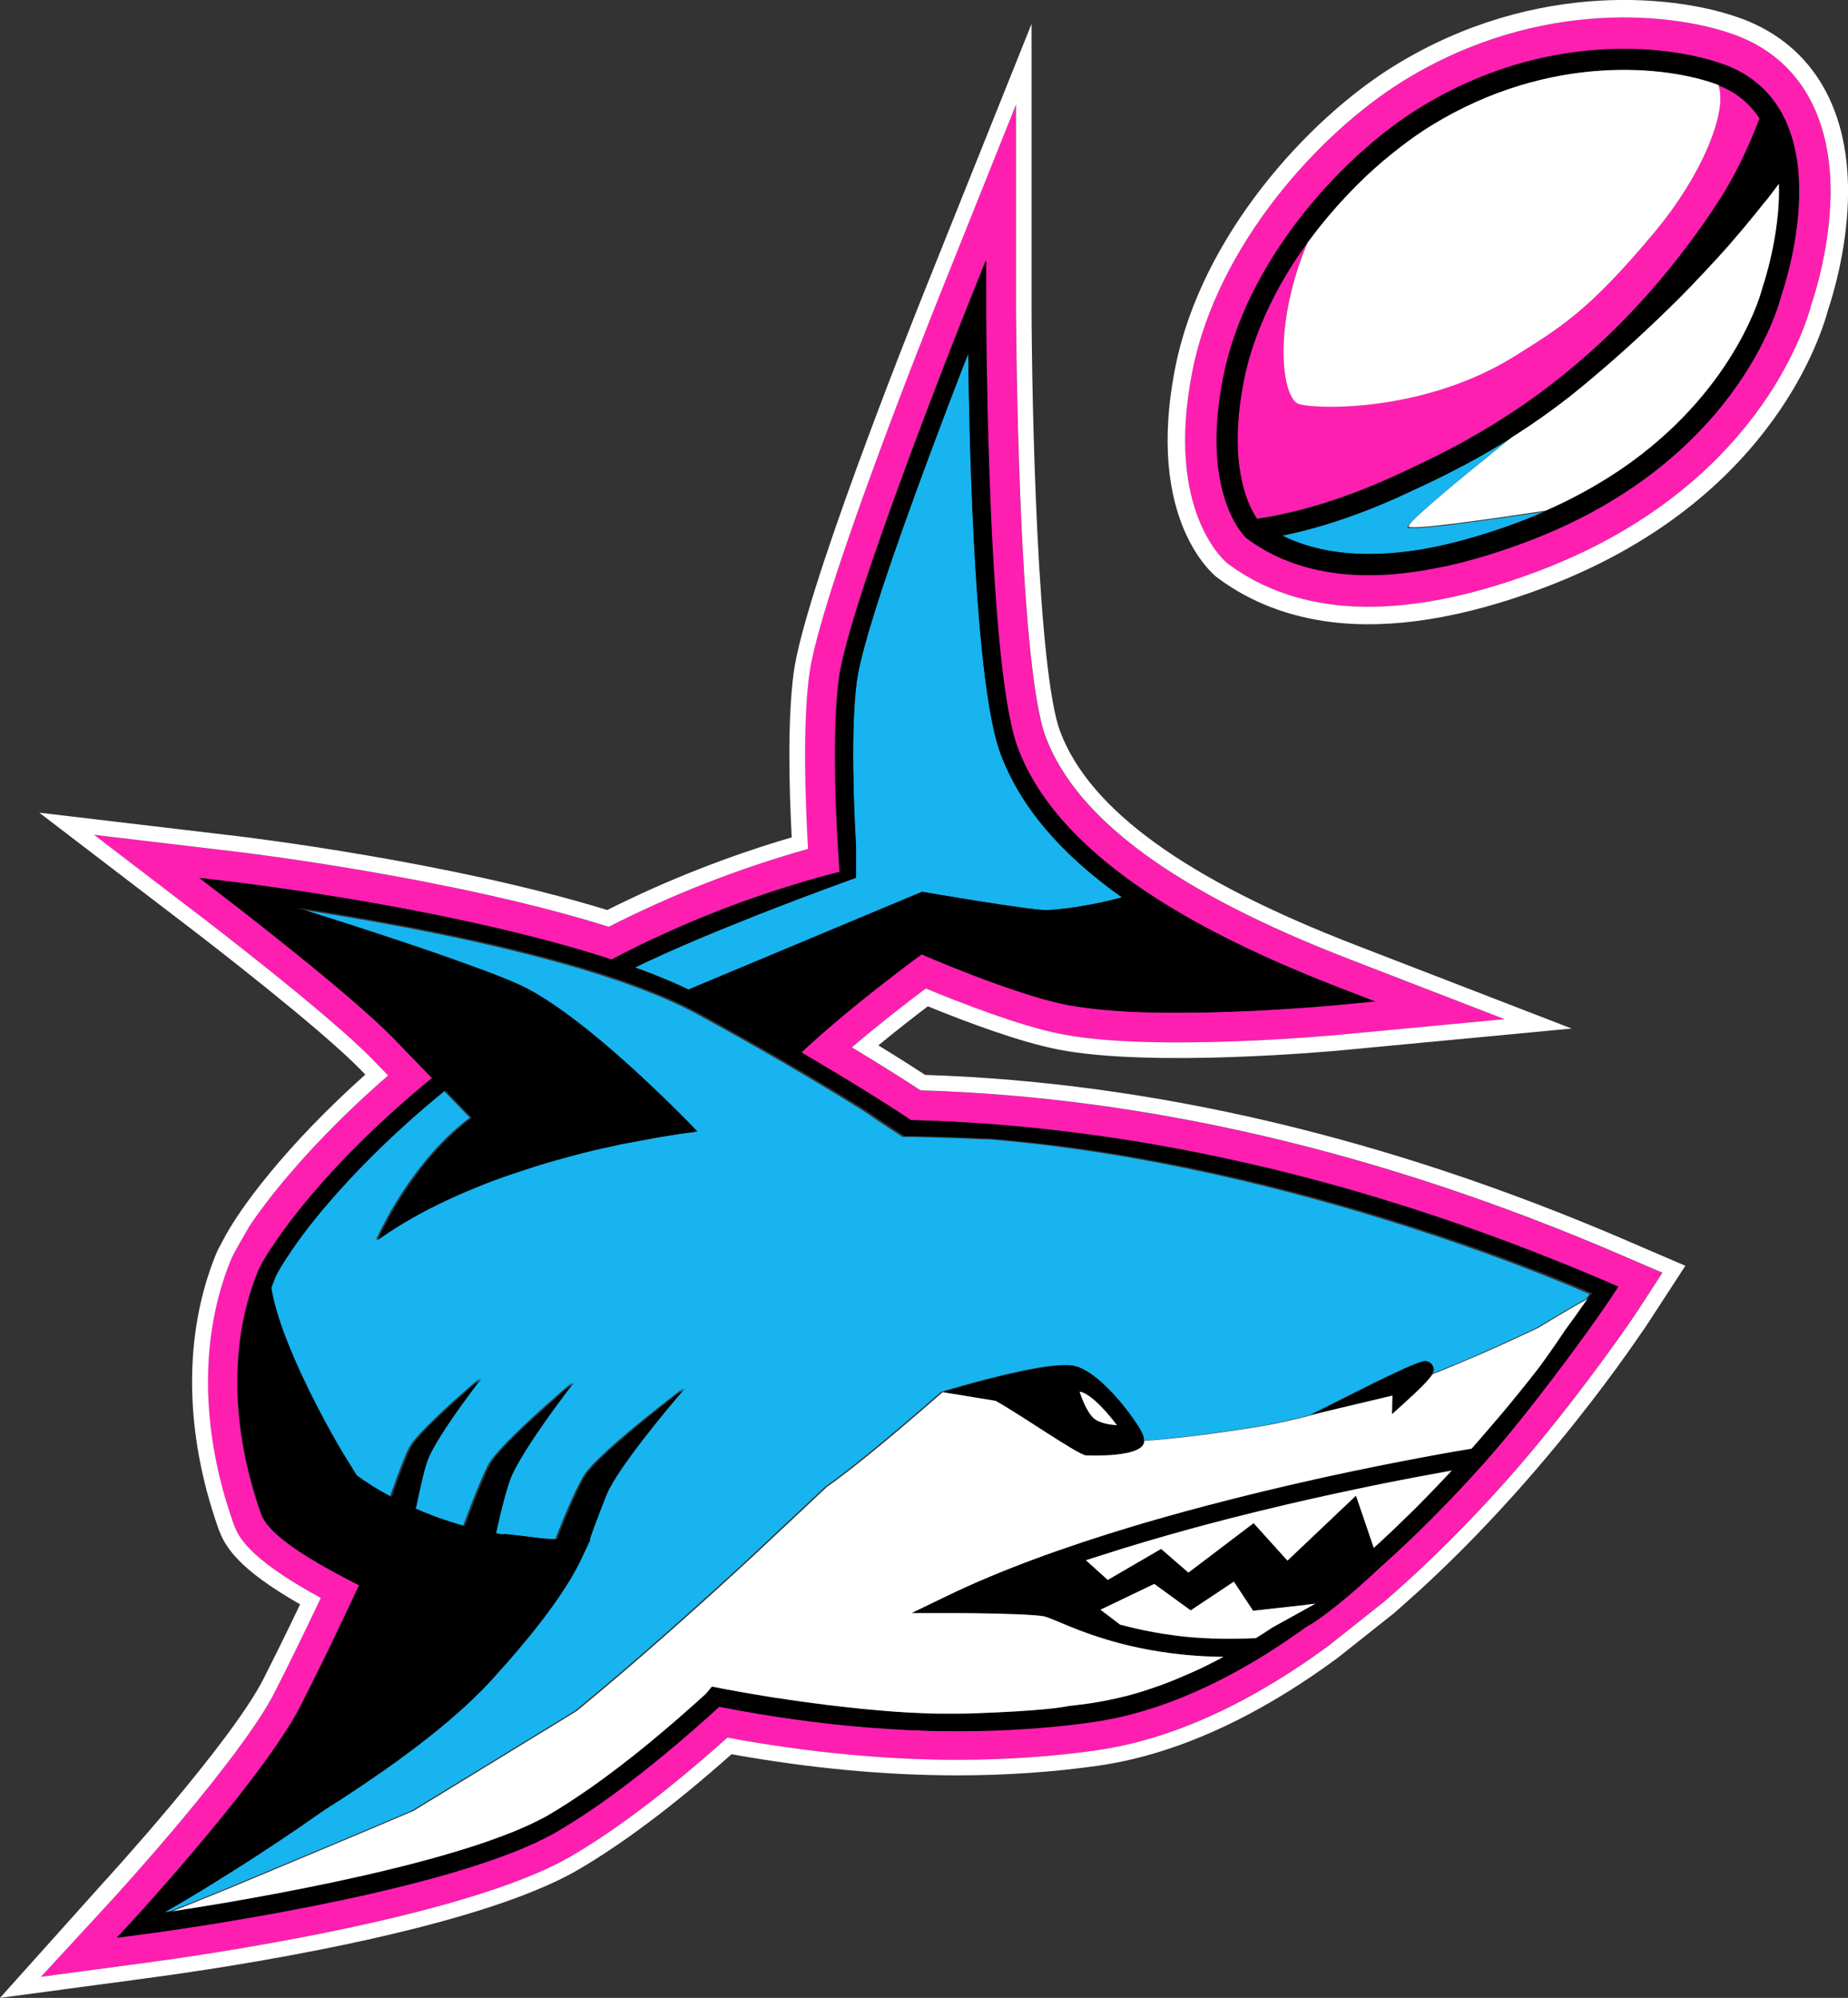 <?xml version="1.0" encoding="UTF-8"?>
<svg id="Livello_1" xmlns="http://www.w3.org/2000/svg" width="305.27" height="330.04" version="1.1" viewBox="0 0 305.27 330.04">
  <rect x="0" y="0" width="305.27" height="330.04" fill="#333333" stroke="none"/>
  <!-- Generator: Adobe Illustrator 29.2.1, SVG Export Plug-In . SVG Version: 2.1.0 Build 116)  -->
  <path d="M286.89,5.88c-9.85-3.74-32.52-6.38-54.97,7.41-13.94,8.57-30.82,27.21-34.94,47.91-4.69,23.57,5.68,31.79,5.78,31.87l.31.23c4.88,3.57,10.67,5.78,17.18,6.59,9.57,1.18,20.94-.67,33.78-5.52,35.88-13.53,44.13-40.06,45.19-44.1.62-1.82,2.86-8.94,3.13-17.09.45-13.65-5.04-23.35-15.47-27.31M297.17,33.01c-.26,7.88-2.6,14.85-2.91,15.76-.51,2.06-7.56,27.72-42.04,40.72-4.55,1.72-8.88,3.04-12.97,3.95-.27.06-.54.11-.82.17-6.45,1.37-12.3,1.75-17.54,1.1-5.65-.7-10.58-2.58-14.77-5.63l-.22-.16c-.1-.08-7.74-7.04-3.83-26.69,3.81-19.16,19.55-36.49,32.56-44.48,20.74-12.75,41.46-10.38,50.42-6.98,8.3,3.15,12.49,10.85,12.11,22.25Z" style="fill: #fe1fb1;"/>
  <path d="M288.83,24.07c.16-.35.31-.71.47-1.08.07-.15.13-.32.2-.48.12-.29.24-.57.37-.87.01-.03.03-.07.04-.11.26-.64.53-1.32.81-2.02-.31-.49-.66-.95-1.04-1.4-.3-.36-.62-.7-.96-1.03-.08-.08-.16-.15-.24-.22-.26-.24-.52-.48-.81-.7-.08-.06-.16-.12-.24-.18-.25-.19-.5-.38-.77-.56-.84-.55-1.78-1.02-2.82-1.42.19.5.3,1.1.33,1.78,0,.08,0,.18,0,.26,0,.09,0,.19,0,.29h0c0,.11,0,.22,0,.33,0,.04,0,.07,0,.11,0,.13-.02.27-.03.4,0,0,0,0,0,0,0,.04,0,.08-.01.11h0c-.02.18-.04.37-.07.56-.01.07-.01.14-.03.21h0c0,.06-.02.12-.03.18-.03.15-.07.32-.1.48-.02.09-.04.18-.05.27-.05.22-.09.44-.15.67-.03.12-.07.25-.1.37-.06.22-.11.43-.18.66-.04.12-.07.25-.11.37-.09.29-.19.59-.3.89-.05.16-.1.31-.16.47-.11.31-.24.62-.36.94-.07.17-.13.34-.2.51-.03.08-.06.15-.09.22-.07.16-.15.33-.22.5h0c-.11.26-.23.52-.35.78-.12.26-.24.51-.36.77h0c-.1.2-.2.41-.3.61,0,0,0,0,0,0-.18.36-.35.71-.55,1.07h0c-.12.22-.24.44-.36.66-.15.28-.3.56-.46.84-.18.31-.37.62-.55.93-.16.26-.3.52-.47.78-.18.29-.37.58-.56.87-.21.33-.42.66-.64,1-.16.24-.33.47-.49.71-.28.41-.56.82-.86,1.23-.17.23-.35.46-.52.69h0c-.23.31-.46.63-.71.94-.54.7-1.09,1.39-1.67,2.08-.05.06-.1.11-.15.17-10.77,12.84-15.44,15.45-22.45,19.9-.06.04-.12.07-.18.11-.82.52-1.66,1-2.49,1.46-14.84,8.13-31.37,7.34-33.42,6.49-.47-.19-.91-.73-1.29-1.54-.15-.34-.3-.72-.43-1.15-.62-2.06-.91-5.18-.58-9v-.05s0,0,0,0c.37-4.23,1.5-9.31,3.8-14.79h0s.01-.03.02-.05c.06-.09.13-.17.19-.26.6-.81,1.2-1.61,1.83-2.39.29-.36.58-.72.87-1.07,0,0,0,0,.01-.01,0,0,0,0,0,0,0,0,0,0,0,0-.16.19-.32.39-.48.58-.12.15-.24.3-.36.46-.02.02-.04.05-.06.07-.21.27-.43.54-.64.81-.04.05-.08.1-.12.15-.23.29-.45.6-.67.89h0c-.19.25-.38.5-.57.76,0,0,0,0,0,0-1.91,2.64-3.67,5.42-5.21,8.32-2.43,4.6-4.29,9.47-5.29,14.47-.22,1.08-.39,2.12-.53,3.12-1.73,12.07,1.55,18,2.7,19.65.52-.07,1.27-.18,2.22-.35,1.13-.2,2.54-.5,4.21-.91,2.52-.62,5.6-1.53,9.11-2.83,1.69-.63,3.48-1.34,5.35-2.16.47-.2.94-.42,1.42-.63,3.12-1.43,6.99-3.2,11.35-5.57,1.23-.67,2.49-1.39,3.79-2.16,2.21-1.31,4.51-2.78,6.88-4.42.78-.54,1.56-1.1,2.36-1.68,2.59-1.9,5.25-4.04,7.95-6.43.71-.63,1.43-1.28,2.15-1.95,3.19-2.98,6.43-6.32,9.64-10.11.09-.1.18-.21.27-.32,1.9-2.25,3.79-4.66,5.66-7.23.18-.25.36-.5.54-.75.24-.34.49-.67.73-1.01.07-.1.13-.19.2-.29.18-.25.36-.51.53-.76.25-.36.49-.71.72-1.06.21-.31.42-.62.62-.93.18-.28.36-.55.54-.83.21-.33.42-.66.63-.99.19-.3.37-.6.55-.9.14-.24.28-.48.42-.72.22-.38.45-.77.66-1.17.12-.22.25-.44.37-.67.15-.28.3-.57.45-.86.15-.28.29-.58.44-.87.13-.27.27-.54.4-.81.1-.2.19-.39.28-.59.17-.36.34-.73.51-1.1.08-.18.17-.37.25-.56" style="fill: #fe1fb1;"/>
  <path d="M152.03,180.13c-1.83-1.2-5.62-3.65-11.34-7.1,4.59-3.93,9.21-7.49,12.2-9.73,5.9,2.44,15.62,6.21,22.4,7.54,15.13,2.97,44.75.22,46,.1l27.21-2.57-25.5-9.86c-28.66-11.08-45.1-23.08-50.27-36.71-4.73-12.46-4.91-70.52-4.92-71.1V17.3s-12.43,31.02-12.43,31.02c-2.05,5.11-20.07,50.3-21.75,63.27-1.09,8.38-.63,20.89-.18,28.66-11.34,3.18-22.4,7.5-32.92,12.86-25.98-8.16-60.22-12.25-61.68-12.42l-23.35-2.77,18.68,14.29c.2.16,20.23,15.51,27.27,22.76l2.62,2.7c-.37.32-.73.63-1.08.95-.12.1-.23.21-.35.31-.24.21-.47.42-.71.63-.14.12-.27.25-.41.37-.21.19-.42.38-.63.57-.14.13-.28.26-.43.39-.2.18-.39.36-.59.54-.15.14-.29.27-.44.41-.18.17-.37.34-.55.52-.15.14-.29.28-.44.42-.18.17-.35.34-.53.5-.15.14-.29.28-.44.42-.17.17-.34.33-.51.49-.14.14-.29.28-.43.42-.17.16-.33.32-.49.49-.14.14-.28.28-.42.42-.16.16-.32.32-.48.47-.14.14-.28.28-.42.42-.15.16-.31.31-.46.47-.14.14-.27.28-.41.42-.15.15-.3.31-.44.46-.13.14-.27.28-.4.42-.14.15-.28.3-.43.45-.13.14-.27.28-.4.42-.14.14-.27.29-.41.43-.13.14-.26.28-.39.42-.13.14-.26.28-.39.42-.13.14-.26.28-.38.42-.12.13-.24.27-.36.4-.13.14-.26.29-.39.43-.11.12-.21.23-.31.35-.14.16-.28.31-.42.47-.04.04-.07.08-.1.12-.41.46-.8.92-1.19,1.37-.02.02-.04.05-.06.07-.16.19-.31.37-.47.55-.06.07-.13.15-.19.22-.15.17-.29.34-.43.51-.07.08-.14.16-.2.25-.14.16-.27.33-.4.49-.07.08-.14.17-.21.25-.13.16-.26.32-.39.48-.07.08-.13.16-.2.25-.13.16-.25.32-.38.48-.06.08-.12.15-.18.23-.12.16-.25.32-.37.48-.06.07-.11.14-.17.22-.12.16-.24.32-.36.47-.05.07-.1.13-.15.2-.12.16-.24.32-.35.47-.05.06-.09.12-.13.18-.12.16-.23.32-.35.47-.04.05-.08.11-.12.16-.12.16-.23.32-.34.47-.03.05-.06.09-.1.14-.11.16-.23.32-.34.48-.02.04-.05.07-.07.11-.11.17-.23.33-.34.49-.01.02-.03.04-.04.06-.12.17-.23.35-.35.52-.89,1.55-2.29,3.98-2.62,4.63-.19.39-.36.74-.49,1.06-5.11,12.61-4.94,27.99.46,43.3.7,1.98,1.97,5.59,14.41,12.37.02.01.03.02.05.03-2.03,4.29-4.79,10-7.6,15.55-5.54,10.91-25.99,33.32-26.86,34.27l-10.88,11.81-.11.12-.78.84,17.31-2.32c8.66-1.15,52.73-7.4,70.22-17.58,7.53-4.38,16.23-10.98,25.86-19.62,13.18,2.44,25.98,3.67,38.06,3.67,7.91,0,15.63-.53,22.94-1.57,9.62-1.37,19.73-5.31,30.06-11.69,2.7-1.67,5.46-3.54,8.28-5.6l9.19-7.29,1.72-1.51c6.03-5.31,12.14-11.41,18.15-18.14,7.94-8.88,15.26-18.81,19.23-24.38h0c1.69-2.4,2.61-3.81,2.64-3.85l4.17-6.41-7.02-3.02c-39.24-16.89-78.1-26.01-115.53-27.11M266.26,213.98c-.03.05-1.54,2.36-4.23,6.07,0,0-9.32,13.03-17.04,21.67-5.7,6.37-11.47,12.15-17.18,17.22-.38.37-.83.79-1.35,1.27-.59.54-1.15,1.03-1.68,1.51-.77.68-1.48,1.29-2.13,1.85-4.47,3.78-6.49,4.89-6.93,5.12-2.35,1.69-4.7,3.28-7.01,4.71-8.55,5.29-16.88,8.79-24.84,10.44-1.14.24-2.27.43-3.38.59-1.79.26-3.59.48-5.41.67-3.64.38-7.36.64-11.14.76-1.89.06-3.8.1-5.72.1-1.57,0-3.14-.02-4.73-.06-.24,0-.48-.02-.72-.03-1.35-.04-2.7-.09-4.06-.16-1.2-.06-2.41-.15-3.62-.24-.41-.03-.82-.05-1.23-.08-8.11-.63-16.46-1.78-25.04-3.45-.03,0-.06,0-.09-.02,0,0,0,0,0,0-2.75,2.51-5.86,5.24-9.18,7.97-.06.05-.13.11-.19.16-1.03.84-2.07,1.69-3.13,2.52-.11.09-.22.17-.33.26-1.03.81-2.07,1.61-3.12,2.4-.12.09-.25.18-.37.28-1.05.78-2.11,1.55-3.17,2.3-.11.08-.23.16-.34.24-1.09.76-2.19,1.5-3.28,2.21-.08.05-.15.1-.23.15-1.16.75-2.33,1.47-3.48,2.14-7.77,4.52-21.47,8.29-34.59,11.11-1.87.4-3.74.79-5.57,1.15-.92.18-1.82.36-2.72.53-1.8.35-3.55.67-5.25.98-1.7.3-3.34.59-4.9.85-1.56.26-3.04.51-4.43.73-2.08.33-3.94.61-5.52.85-1.05.15-1.98.29-2.76.4-1.56.22-2.55.35-2.81.38l-2.55.34-1.56.21.96-1.04,1.84-2s.11-.12.28-.3c.25-.28.68-.74,1.23-1.36.56-.62,1.25-1.39,2.05-2.29,1.33-1.5,2.96-3.35,4.73-5.43.71-.83,1.45-1.69,2.2-2.59,1.13-1.34,2.29-2.73,3.46-4.16,4.67-5.7,9.41-11.91,12.33-16.83.49-.83.94-1.63,1.32-2.38.43-.85.86-1.71,1.29-2.57.15-.29.29-.59.44-.88.28-.56.56-1.13.84-1.69.17-.35.34-.69.51-1.03.25-.5.49-1.01.74-1.5.17-.35.34-.69.5-1.03.25-.51.49-1.01.73-1.5.16-.32.31-.64.46-.96.24-.49.47-.97.7-1.46.15-.3.29-.61.43-.91.24-.49.46-.97.69-1.45.13-.27.26-.55.38-.81.24-.52.48-1.01.71-1.5.09-.2.19-.41.28-.6.32-.67.62-1.32.91-1.93,0,0,0-.01,0-.02,0,0,0,0,0,0-.24-.12-.48-.24-.7-.35-.47-.24-.94-.48-1.38-.71-.4-.21-.78-.41-1.15-.61-.42-.22-.84-.45-1.23-.67-.35-.19-.68-.38-1.01-.56-.37-.21-.74-.42-1.09-.62-.31-.18-.59-.35-.88-.52-.32-.19-.64-.39-.94-.57-.26-.16-.51-.32-.76-.48-.28-.18-.56-.36-.82-.53-.22-.15-.43-.29-.64-.44-.24-.17-.48-.33-.7-.49-.19-.14-.36-.27-.54-.4-.2-.15-.41-.31-.59-.45-.16-.12-.3-.24-.44-.36-.17-.14-.34-.28-.49-.41-.13-.11-.24-.22-.36-.33-.14-.13-.28-.25-.4-.37-.11-.1-.2-.2-.29-.3-.11-.11-.22-.22-.31-.33-.09-.09-.16-.18-.23-.27-.08-.09-.17-.19-.24-.28-.07-.09-.12-.16-.18-.25-.06-.08-.12-.16-.17-.24-.05-.08-.09-.15-.14-.22-.04-.07-.09-.14-.13-.2-.04-.07-.07-.13-.1-.2-.03-.05-.06-.11-.08-.16-.03-.07-.06-.13-.08-.2-.01-.03-.03-.07-.04-.1-.03-.09-.06-.17-.09-.24-.63-1.78-1.18-3.55-1.65-5.32-1.19-4.42-1.91-8.81-2.15-13.09-.05-.86-.08-1.71-.09-2.55-.02-1.69.03-3.36.16-5,.13-1.64.33-3.26.61-4.85.28-1.59.63-3.14,1.07-4.66.43-1.52.94-3,1.52-4.44.1-.24.23-.53.39-.84.06-.12.14-.26.21-.39.12-.22.22-.42.36-.66.11-.19.24-.4.36-.6.13-.21.25-.41.39-.64.16-.25.35-.53.52-.79.03-.05.06-.09.09-.14,0,0,.01,0,.02,0,.15-.23.31-.47.47-.71.14-.21.27-.41.42-.63.2-.29.43-.62.66-.93.16-.22.3-.43.47-.66.25-.35.53-.72.81-1.08.17-.22.32-.44.5-.67.3-.39.63-.8.95-1.21.18-.23.35-.45.54-.68.35-.43.72-.88,1.09-1.32.2-.24.39-.47.59-.71.39-.46.81-.94,1.23-1.42.21-.24.42-.48.64-.73.43-.49.9-.99,1.36-1.5.24-.26.46-.51.7-.77.47-.51.98-1.04,1.48-1.56.26-.27.51-.53.77-.81.51-.53,1.05-1.06,1.59-1.6.29-.29.57-.57.86-.86.55-.53,1.11-1.08,1.69-1.62.32-.3.63-.6.95-.91.58-.54,1.18-1.09,1.78-1.64.35-.32.7-.64,1.06-.96.6-.54,1.23-1.09,1.86-1.63.39-.34.77-.67,1.17-1.01.63-.54,1.29-1.08,1.94-1.62.28-.23.57-.47.85-.7,0,0,0,0,0,0-.06-.07-.13-.13-.19-.2-.13-.14-.26-.27-.39-.4-.41-.42-.82-.85-1.23-1.27-.4-.41-.78-.81-1.17-1.21-.1-.1-.2-.2-.29-.3-.41-.42-.8-.82-1.19-1.23-.13-.14-.27-.28-.4-.42-.5-.51-.98-1.01-1.45-1.5-7.33-7.55-27.61-23.09-27.82-23.24l-4.32-3.31,5.41.64c.09,0,.3.03.55.07.08.01.17.02.27.03.1.01.22.03.34.04.15.02.31.04.48.06.12.02.24.03.37.05.23.03.5.06.77.1.11.01.21.03.33.04.38.05.8.11,1.24.17.16.02.33.04.49.07.31.04.63.09.96.13.22.03.44.06.67.09.33.05.66.09,1.01.14.23.03.47.07.71.1.4.06.82.12,1.24.18.21.03.42.06.63.09.64.09,1.29.19,1.98.3.2.03.41.06.61.09.5.08,1.01.16,1.53.24.29.05.6.09.9.14.47.07.94.15,1.43.23.31.05.63.1.95.15.52.08,1.04.17,1.57.26.3.05.6.1.9.15.75.13,1.52.26,2.29.39.2.04.4.07.61.11.73.13,1.47.26,2.22.39.33.06.66.12.99.18.57.1,1.15.21,1.73.32.37.07.74.14,1.11.21.58.11,1.16.22,1.75.34.36.07.71.14,1.07.21.72.14,1.44.28,2.17.43.23.05.46.09.69.14.94.19,1.88.39,2.83.59.32.07.64.14.95.21.66.14,1.31.28,1.97.43.38.08.75.17,1.13.25.62.14,1.24.28,1.86.42.38.09.76.18,1.14.27.68.16,1.35.32,2.03.49.31.07.62.15.92.22.96.24,1.92.48,2.87.72.26.07.51.14.77.2.72.19,1.43.38,2.14.57.35.1.71.19,1.06.29.62.17,1.23.34,1.84.52.36.1.73.21,1.09.31.63.18,1.26.37,1.88.56.32.1.63.19.95.29.91.28,1.82.57,2.71.86,1.66-.87,3.33-1.71,5.01-2.53.66-.32,1.32-.62,1.99-.94,1.23-.58,2.47-1.14,3.71-1.69.71-.31,1.42-.63,2.13-.93,1.53-.65,3.08-1.28,4.63-1.88.57-.22,1.13-.44,1.7-.66,1.61-.61,3.24-1.2,4.87-1.76.72-.25,1.45-.49,2.17-.73,1.3-.43,2.61-.84,3.92-1.24.69-.21,1.38-.43,2.07-.63,1.81-.53,3.64-1.03,5.47-1.5,0-.01,0-.03,0-.04-.02-.27-.04-.59-.07-.94,0-.02,0-.05,0-.07-.02-.34-.05-.72-.08-1.13,0-.08,0-.16-.01-.24-.03-.41-.05-.84-.08-1.3,0-.09,0-.18-.02-.28-.03-.48-.06-.98-.09-1.51,0-.05,0-.11,0-.16-.03-.5-.05-1.03-.08-1.58,0-.1,0-.19-.01-.28-.03-.56-.05-1.14-.08-1.73,0-.13-.01-.26-.02-.4-.02-.6-.05-1.21-.07-1.83,0-.12,0-.25-.01-.37-.02-.65-.04-1.31-.06-1.99,0-.05,0-.1,0-.15-.01-.65-.03-1.31-.04-1.97,0-.11,0-.21,0-.32,0-.67-.01-1.34-.02-2.01,0-.14,0-.28,0-.43,0-.67,0-1.34,0-2.01,0-.12,0-.25,0-.37,0-.7.02-1.4.04-2.09,0-.02,0-.04,0-.07.02-.68.04-1.35.07-2.02,0-.1,0-.21.01-.31.03-.65.06-1.29.1-1.91,0-.12.02-.24.02-.35.04-.62.09-1.23.14-1.83,0-.09.02-.18.03-.28.06-.62.13-1.22.2-1.8,1.61-12.47,20.63-60.05,21.43-62.07l2.88-7.18v7.73s0,.3,0,.77c0,.47,0,1.13.01,1.98,0,.84.02,1.86.03,3.03.01,1.17.03,2.5.05,3.94.03,2.17.08,4.63.14,7.29.04,1.77.09,3.63.14,5.55.06,1.92.12,3.91.19,5.93.04,1.01.07,2.03.12,3.06.08,2.05.18,4.14.28,6.22.1,2.08.22,4.16.35,6.22.77,12.34,1.99,23.77,3.93,28.87,1.78,4.69,4.7,9.18,8.79,13.49,1.64,1.72,3.46,3.42,5.47,5.09,3.02,2.5,6.47,4.94,10.34,7.33,3.88,2.38,8.19,4.71,12.94,6.99,3.17,1.52,6.53,3.01,10.09,4.48,1.78.74,3.61,1.47,5.48,2.19l5.9,2.28-6.3.6c-.19.02-1.06.1-2.44.21-.55.04-1.19.1-1.9.15-.35.03-.73.05-1.11.08-1.17.08-2.48.17-3.92.26-1.43.09-2.98.17-4.61.25-1.09.05-2.21.1-3.36.14-1.72.06-3.5.11-5.31.14-1.2.02-2.42.03-3.63.03-.61,0-1.23,0-1.84,0-1.2,0-2.4-.03-3.58-.07-.62-.02-1.24-.04-1.85-.07-1.68-.07-3.32-.18-4.88-.32-.1,0-.2-.02-.3-.03-1.23-.11-2.39-.26-3.51-.42-.81-.12-1.6-.24-2.34-.38-1.48-.29-3.14-.71-4.87-1.22-1.58-.47-3.23-1-4.88-1.57-.75-.26-1.5-.52-2.24-.79-5.31-1.91-10.18-3.96-12.04-4.77-.16.12-.36.26-.58.42-.12.08-.25.19-.38.28-.12.09-.23.17-.36.27-.13.1-.28.21-.42.32-.16.12-.31.23-.49.36-.14.11-.3.22-.45.34-.19.14-.37.28-.57.43-.17.13-.36.27-.54.41-.19.15-.39.29-.59.45-.21.16-.42.32-.63.49-.2.15-.4.31-.6.47-.23.17-.45.35-.69.53-.21.16-.42.33-.64.5-.24.19-.49.38-.74.58-.22.17-.44.35-.67.53-.26.2-.51.41-.77.62-.23.18-.46.37-.69.55-.27.22-.53.43-.81.65-.24.19-.47.39-.71.58-.27.22-.53.44-.8.66-.25.21-.5.41-.75.62-.27.22-.54.45-.81.68-.24.21-.49.41-.73.62-.28.24-.55.47-.83.71-.25.21-.49.43-.74.64-.27.24-.55.47-.82.71-.25.22-.5.44-.75.67-.26.24-.53.47-.79.71-.25.23-.5.46-.75.69-.25.23-.51.46-.75.69,0,0-.01,0-.02.01,0,0,0,0,0,0,.7.41,1.39.82,2.05,1.2.33.2.64.38.96.57.52.31,1.02.6,1.51.9.31.19.64.38.94.56.66.39,1.28.77,1.89,1.14.29.17.56.34.84.51.42.26.83.51,1.22.75.24.14.48.29.7.43.53.33,1.04.64,1.52.94.21.13.42.26.62.39.37.24.73.46,1.07.68.12.08.25.16.37.23.43.27.83.53,1.2.77.12.08.24.16.36.23.33.21.64.42.92.6.03.02.06.04.09.06.31.2.57.38.81.53.07.04.14.09.2.13.21.14.41.27.56.37.02.02.04.03.06.04.09.06.16.11.23.15h0c5.66.14,11.61.47,17.85,1.05.15.01.29.03.44.04,4.01.38,8.13.86,12.36,1.45.24.03.48.07.71.1,2.1.3,4.21.62,6.36.97.11.02.23.04.34.06,2.06.34,4.14.71,6.24,1.11.24.05.48.09.72.13,2.14.41,4.31.85,6.49,1.32.34.07.68.15,1.01.22,2.14.46,4.29.95,6.48,1.47.1.02.2.05.3.07,2.22.54,4.48,1.11,6.75,1.71.45.12.89.24,1.34.36,2.27.61,4.56,1.24,6.87,1.92.17.05.34.1.5.15,2.18.64,4.38,1.32,6.59,2.02.47.15.93.29,1.4.44,2.31.74,4.64,1.52,6.99,2.33.43.15.87.31,1.3.46,2.15.75,4.33,1.54,6.51,2.35.36.14.73.26,1.09.4,2.4.9,4.82,1.84,7.25,2.81.54.22,1.09.44,1.64.66,2.5,1.01,5.01,2.05,7.55,3.14l1.63.7h0l-.97,1.48Z" style="fill: #fe1fb1;"/>
  <path d="M230.41,91.33c1.42-.13,2.86-.3,4.36-.55,1.85-.31,3.76-.72,5.72-1.22.46-.12.93-.25,1.4-.37,2.92-.79,5.95-1.77,9.11-2.96.39-.15.77-.3,1.15-.45.12-.05.24-.1.37-.15.37-.15.74-.3,1.11-.45.48-.2.96-.41,1.44-.62-.06,0-.13.02-.19.03-.02,0-.04,0-.05,0-.03,0-.06,0-.1.01-.15.02-.29.04-.45.07-.24.04-.5.07-.76.11-.07.01-.14.02-.21.03-.24.04-.49.07-.75.11-.05,0-.1.02-.15.02-.63.09-1.29.19-1.98.29-.08.01-.17.02-.25.04-.26.04-.52.08-.79.11-.09.01-.18.03-.28.04-.29.04-.57.08-.86.12-.07.01-.15.02-.22.03-.35.05-.7.1-1.06.15-.08.01-.16.02-.25.03-.28.04-.56.08-.84.12-.11.02-.22.03-.33.05-.27.04-.55.08-.82.11-.09.01-.19.03-.28.04-.36.05-.72.1-1.08.15-.03,0-.07,0-.1.01-.31.04-.63.08-.94.12-.12.02-.23.03-.35.05-.25.03-.49.06-.73.09-.1.01-.21.03-.31.04-.14.02-.27.03-.41.05-.13.02-.26.03-.39.05-.07,0-.15.02-.22.03-.33.04-.65.08-.97.12-.07,0-.14.02-.2.02-.25.03-.49.06-.73.08-.09.01-.19.02-.28.03-.03,0-.05,0-.08,0-.19.02-.37.04-.55.06-.08,0-.17.02-.25.03-.17.02-.33.03-.49.05-.09,0-.19.02-.28.03-.09,0-.16.01-.24.02-.17.02-.34.03-.49.04h0s0,0,0,0h0s-.01,0-.02,0c-.07,0-.14.01-.21.02-.16.01-.32.02-.47.03-.07,0-.14,0-.2.01-.16.01-.3.02-.44.02-.04,0-.09,0-.13,0-.17,0-.33.01-.47.01-.03,0-.06,0-.1,0-.1,0-.2,0-.29,0-.04,0-.07,0-.1,0-.07,0-.13-.01-.19-.02-.02,0-.05,0-.07-.01-.07-.01-.12-.03-.15-.05-.02-.01-.02-.03-.02-.06,0,0,0-.02,0-.03,0-.02.01-.04.02-.07,0-.01.01-.03.02-.04.02-.03.04-.06.06-.1.01-.02.02-.03.03-.05.03-.04.07-.09.1-.14.01-.01.02-.03.03-.04.05-.06.11-.13.18-.21,0,0,0,0,0,0,.11-.12.23-.25.38-.39.06-.06.13-.13.19-.19.07-.06.13-.13.2-.2,0,0,0,0,0,0,.03-.02.05-.05.08-.07h0s0,0,0,0h0s0,0,0,0h0s0,0,0,0c0,0,0,0,.01-.01,0,0,0,0,0,0,0,0,0,0,0,0,0,0,0,0,0,0,0,0,0,0,0,0,.09-.09.19-.18.29-.27,0,0,0,0,0,0,.05-.05.11-.1.17-.16,0,0,0,0,0,0,.04-.04.09-.08.13-.12,0,0,0,0,0,0,.26-.23.53-.48.83-.75.87-.78,1.91-1.68,3.07-2.66,1.27-1.07,2.67-2.24,4.14-3.45,1.84-1.52,3.79-3.09,5.7-4.63.45-.36.9-.73,1.35-1.08-1.08.68-2.14,1.32-3.18,1.93-2.86,1.68-5.55,3.09-8.03,4.32-2.49,1.24-4.76,2.28-6.75,3.19-.06.03-.13.06-.19.09,0,0,0,0,0,0-.08.04-.16.07-.24.11-.15.07-.3.13-.44.2,0,0,0,0,0,0-.54.24-1.07.48-1.6.7-1.49.64-2.93,1.22-4.31,1.73-1.67.63-3.25,1.17-4.72,1.64-1.97.62-3.76,1.12-5.33,1.5-1.05.26-2.01.47-2.86.64,5.13,2.55,11.34,3.48,18.55,2.84" style="fill: #17b4ef;"/>
  <path d="M108.42,161.15c1.86.74,3.64,1.51,5.3,2.31l38.6-16.15s18.38,3.18,20.77,3.03c3.22-.2,6.37-.74,8.8-1.27.47-.1.92-.2,1.33-.3.78-.18,1.43-.35,1.96-.49.05-.01.11-.03.16-.04-10.19-7.23-16.75-15-20.02-23.62-2.13-5.62-3.43-18.09-4.22-31.23-.78-13.02-1.06-26.68-1.16-34.96-.13.35-.27.7-.42,1.07-.02.05-.04.1-.06.14-.14.37-.29.75-.44,1.14,0,.02-.02.05-.03.07-.15.4-.31.8-.47,1.21-.01.04-.03.07-.04.11-.68,1.75-1.41,3.65-2.17,5.66,0,0,0,.02,0,.03-.19.49-.38.99-.57,1.5-.01.03-.02.05-.03.08-.16.43-.33.86-.49,1.3-.66,1.75-1.34,3.55-2.02,5.39-5.25,14.13-10.86,30.21-11.67,36.47-1.01,7.84-.52,20.32-.12,27.28,0,.76,0,1.7,0,2.67,0,.26,0,.51,0,.77,0,.19,0,.37,0,.56,0,.2,0,.41,0,.61,0,.09,0,.18,0,.26,0,.08,0,.17,0,.25-.29.1-.58.21-.88.32-.01,0-.02,0-.03.01-.02,0-.04.01-.06.02-4.81,1.75-10.54,3.89-16.32,6.18-6.83,2.7-13.73,5.6-19.22,8.28.08.03.15.06.23.08,1.12.41,2.22.82,3.29,1.25" style="fill: #17b4ef;"/>
  <path d="M163.24,188.23s0,0-.01,0c0,0-9.62-.42-14.14-.42,0,0-1.78-1.13-3.9-2.55-.15-.1-.29-.2-.44-.3h0c-.59-.4-1.21-.82-1.8-1.24-3.12-1.96-7.46-4.61-13.03-7.86l-.04-.03h0c-.89-.52-1.82-1.06-2.77-1.6-.77-.44-1.55-.89-2.36-1.35-.79-.45-1.61-.91-2.44-1.38-.43-.24-.87-.49-1.32-.74-.44-.25-.89-.5-1.35-.75-.52-.29-1.04-.58-1.57-.87-.93-.52-1.88-1.04-2.85-1.57-.15-.08-.31-.17-.47-.25-.11-.06-.23-.12-.35-.18-.17-.09-.33-.18-.5-.26,0,0,0,0,0,0-.33-.17-.67-.34-1.02-.51-.45-.22-.9-.43-1.37-.65-.38-.18-.77-.35-1.16-.52-.06-.02-.12-.05-.17-.07-.18-.08-.36-.15-.54-.23-.21-.09-.41-.18-.62-.26-.14-.06-.29-.12-.43-.18h0c-.08-.03-.16-.07-.24-.1-.07-.03-.14-.06-.21-.08h0c-.34-.14-.69-.28-1.03-.41-.02,0-.05-.02-.07-.03h0c-.28-.11-.56-.22-.84-.33h0c-.31-.12-.63-.24-.95-.36-.1-.04-.21-.08-.31-.12,0,0,0,0,0,0-.04-.01-.08-.03-.12-.04-1.08-.4-2.19-.79-3.33-1.17-14.14-4.77-31.89-8.28-45.03-10.48-2.81-.47-5.42-.88-7.73-1.23.54.17,1.1.34,1.67.53,4.87,1.53,10.82,3.45,16.58,5.38.29.1.59.2.88.3.29.1.58.2.87.3.57.19,1.14.39,1.7.58.04.01.07.02.11.04.26.09.52.18.78.27.1.03.19.07.28.1.29.1.57.2.85.3.18.06.37.13.55.19.52.18,1.04.37,1.55.55.08.03.16.06.24.09.22.08.44.16.66.23.27.1.53.19.79.28.48.17.95.34,1.41.51.15.05.3.11.44.16.03,0,.06.02.09.03.11.04.23.09.35.13.09.03.18.07.27.1.07.02.13.05.2.07.09.03.17.07.26.1,0,0,.02,0,.03,0,.22.08.45.17.67.25,0,0,.01,0,.02,0,2.1.8,3.95,1.54,5.4,2.2,1.83.82,3.84,2.02,5.93,3.45.36.25.72.5,1.09.76.11.08.22.16.33.24.27.19.53.39.8.58.07.05.14.1.21.15.04.03.09.07.13.1.35.26.7.53,1.05.8.03.02.06.05.1.07.35.27.7.54,1.05.82.04.04.09.07.13.1.08.06.16.12.23.19.26.21.52.41.77.62.07.06.15.12.23.18.05.04.09.08.14.12.33.27.67.55,1,.82.38.32.76.63,1.13.95.06.05.12.1.17.15.4.34.8.69,1.2,1.03.38.33.75.65,1.12.98,0,0,.01,0,.02.01.09.08.19.17.28.25.02.02.05.04.07.07.24.22.49.43.73.65,0,0,.01.01.02.02.12.11.24.22.37.33.01.01.03.03.04.04.21.19.43.39.64.58,0,0,.01.01.02.02.07.07.14.13.22.2.07.06.14.13.21.19.2.18.4.37.59.55,0,0,.02.02.03.02.07.06.13.12.2.18.07.06.13.12.2.19,0,0,.01.01.02.02.19.18.38.35.57.53.12.11.25.23.37.34.02.02.04.03.05.05h.01c.18.18.36.35.54.52.01.01.02.02.03.03.12.12.25.23.37.35,0,0,0,0,0,0,0,0,0,0,0,0,0,0,0,0,0,0,.19.18.37.35.55.52,0,0,0,0,.01.01.02.02.03.03.05.04.17.16.33.32.49.47,0,0,0,0,0,0,0,0,0,0,0,0,.23.22.46.45.69.66,3.19,3.1,5.27,5.29,5.27,5.29h0,0s0,0,0,0c0,0-.01,0-.03,0,0,0,0,0,0,0h0s-.05,0-.08.01c-.03,0-.06,0-.1.01-.05,0-.11.01-.18.02-.03,0-.07,0-.1.01-.02,0-.03,0-.05,0-.03,0-.06,0-.1.01-.02,0-.05,0-.07,0-.04,0-.07.01-.11.02-.02,0-.05,0-.07,0-.06,0-.11.02-.17.02,0,0-.01,0-.02,0-.06,0-.12.02-.19.03-.02,0-.03,0-.04,0-.06,0-.13.02-.2.03-.02,0-.03,0-.05,0-.06,0-.13.02-.19.03-.03,0-.05,0-.08.01-.07.01-.14.02-.21.03-.02,0-.04,0-.07,0-.07.01-.15.02-.23.03-.03,0-.05,0-.08.01-.08.01-.16.02-.24.04-.03,0-.05,0-.08.01-.08.01-.16.02-.25.04-.03,0-.07.01-.1.02-.08.01-.17.03-.25.04-.03,0-.07.01-.11.02-.09.01-.18.03-.28.04-.03,0-.06,0-.09.01-.1.01-.2.03-.31.05-.03,0-.06,0-.08.01-.1.02-.21.03-.32.05-.03,0-.06,0-.09.02-.11.02-.22.04-.33.05-.03,0-.06.01-.1.02-.11.02-.23.04-.35.06-.03,0-.06,0-.08.01-.12.02-.23.04-.35.06-.04,0-.07.01-.11.02-.01,0-.02,0-.04,0-.08.01-.17.03-.25.04-.03,0-.06.01-.09.02-.03,0-.06.01-.09.01-.13.02-.26.05-.39.07-.03,0-.06.01-.1.02,0,0,0,0,0,0-.12.02-.25.04-.37.07,0,0-.01,0-.02,0-.03,0-.07.01-.11.02-.14.03-.27.05-.41.08-.01,0-.03,0-.04,0-.02,0-.04,0-.05.01-.14.03-.29.05-.43.08-.02,0-.04,0-.06.01,0,0-.02,0-.03,0-.15.03-.29.06-.44.08-.03,0-.06.01-.09.02-.07.01-.15.03-.22.04-.01,0-.02,0-.04,0-.06.01-.13.03-.2.04-.04,0-.07.01-.11.02-.08.01-.15.03-.23.04h0s-.03,0-.04,0c0,0-.01,0-.02,0-.01,0-.02,0-.03,0-.04,0-.09.02-.13.03-.04,0-.07.02-.11.02-.16.03-.31.06-.47.09-.04,0-.07.01-.11.02-.05.01-.1.02-.15.03-.01,0-.03,0-.04,0-.01,0-.02,0-.04,0-.03,0-.07.01-.1.02h0s-.1.02-.15.03c-.02,0-.04,0-.06.01-.01,0-.02,0-.03,0,0,0-.01,0-.01,0-.08.02-.16.03-.24.05,0,0,0,0,0,0-.06.01-.13.03-.19.04-.02,0-.03,0-.05,0t0,0h0s0,0,0,0h0s0,0,0,0c-.01,0-.02,0-.03,0,0,0,0,0-.01,0,0,0,0,0-.01,0,0,0,0,0,0,0-.01,0-.03,0-.04,0-.17.03-.33.07-.5.11,0,0,0,0,0,0-.03,0-.06.01-.09.02-.17.04-.35.08-.53.11-.03,0-.06.01-.09.02-.06.01-.12.03-.18.04-.11.02-.23.05-.35.08,0,0,0,0,0,0-.03,0-.06.01-.09.02-.18.04-.37.08-.55.12-.03,0-.05.01-.08.02-.08.02-.16.04-.24.06-.11.02-.22.05-.33.07-.02,0-.05.01-.07.02,0,0-.01,0-.02,0-.01,0-.02,0-.04,0-.16.04-.33.08-.49.11-.01,0-.02,0-.04,0,0,0-.02,0-.02,0-.02,0-.04,0-.05.01-.1.02-.2.05-.29.07,0,0-.01,0-.02,0-.09.02-.18.04-.28.07-.02,0-.04,0-.06.01-.07.02-.14.03-.21.05-.09.02-.17.04-.26.06-.05.01-.1.03-.16.04,0,0-.02,0-.03,0,0,0,0,0-.01,0-.04.01-.08.02-.12.03-.17.04-.34.08-.51.13,0,0-.01,0-.02,0,0,0-.02,0-.03,0-.02,0-.04.01-.07.02-.09.02-.17.04-.26.06-.03,0-.07.02-.1.02-.07.02-.15.04-.23.06,0,0-.01,0-.02,0-.11.03-.23.06-.35.09-.09.02-.18.05-.27.07h0s-.02,0-.02,0c-.1.02-.2.05-.3.08-.17.04-.34.09-.51.13-.07.02-.13.03-.2.05-.04.01-.07.02-.11.03-.06.02-.12.03-.18.05-.21.06-.42.11-.63.17-.05.01-.09.02-.14.04-.05.01-.1.03-.15.04-.1.03-.21.06-.31.09-.16.04-.32.09-.48.13-.09.02-.18.05-.27.07-.02,0-.05.01-.07.02-.07.02-.13.04-.2.06-.21.06-.42.12-.64.18-.03,0-.05.02-.08.02-.08.02-.17.05-.25.07-.1.03-.21.06-.31.09-.15.04-.3.09-.45.13-.07.02-.14.04-.22.06-.11.03-.22.06-.33.1-.05.02-.11.03-.16.05-.17.05-.33.1-.5.15,0,0-.02,0-.03,0-.12.04-.25.08-.37.11-.09.03-.18.06-.28.09-.14.04-.27.08-.41.13-.06.02-.12.04-.17.05-.15.05-.29.09-.44.14-.07.02-.14.05-.22.07-.13.04-.27.09-.4.13,0,0,0,0,0,0-.17.05-.33.11-.5.16-.08.02-.16.05-.24.08-.12.04-.24.08-.36.12-.05.02-.1.03-.15.05-.18.06-.36.12-.54.18-.08.03-.16.06-.25.08-.1.03-.2.07-.3.1,0,0,0,0,0,0-.22.07-.44.15-.66.23-.05.02-.1.04-.16.05-.1.03-.2.07-.3.1-.05.02-.09.03-.14.05-.21.07-.42.15-.63.22-.09.03-.17.06-.26.09-.06.02-.12.04-.19.07,0,0,0,0-.02,0,0,0,0,0,0,0-.29.11-.58.21-.88.32,0,0,0,0,0,0-.44.16-.88.33-1.32.5-.11.04-.22.08-.33.13-1.06.41-2.11.85-3.16,1.29-.31.13-.63.26-.94.4-.26.11-.52.23-.78.35-.4.18-.8.36-1.19.55,0,0,0,0,0,0-.31.15-.63.29-.94.44,0,0,0,0,0,0-.38.18-.75.36-1.12.54-.56.27-1.11.55-1.66.84-.08.04-.15.08-.23.12-.68.36-1.36.73-2.03,1.11-.6.34-1.2.69-1.79,1.05-.05.03-.1.06-.14.09-.05.03-.1.06-.16.1-.07.04-.14.09-.21.13h0c-.44.27-.87.54-1.3.82,0,0,0,0,0,0,0,0,0,0,0,0-.07.05-.14.09-.21.14-.1.06-.19.12-.29.19-.24.16-.47.31-.7.47-.05.03-.1.07-.15.1-.28.19-.56.39-.84.58,0,0,.06-.13.17-.37.03-.06.06-.13.09-.2.07-.14.14-.3.23-.48.08-.17.18-.36.28-.56.02-.03.03-.06.05-.1.02-.04.04-.09.07-.13,0,0,0,0,0,0,.03-.06.07-.13.1-.2.01-.02.02-.04.03-.06,0,0,0,0,0,0,0-.01.01-.03.02-.04,0,0,0,0,0,0,0,0,0,0,0,0,0,0,0,0,0,0,.12-.22.24-.46.38-.71,0,0,0,0,0,0,.01-.03.03-.05.04-.08,0,0,0,0,0,0,0,0,0,0,0,0,0,0,0,0,0,0,.04-.08.08-.16.13-.23,0,0,0,0,0,0,0,0,0-.02.01-.02,0-.02.02-.03.03-.05,0,0,0-.01,0-.02.08-.14.16-.28.24-.43,0,0,0-.01,0-.02.01-.03.03-.05.05-.08,0,0,0-.02.01-.03,0,0,0,0,0-.01,0,0,0,0,0,0,.04-.08.09-.16.13-.24,0,0,0,0,0,0,.02-.04.04-.08.07-.12,0,0,0,0,0-.01,0,0,0,0,0,0,0,0,0-.01,0-.02.07-.13.15-.26.23-.4,0,0,0-.01.01-.02.01-.02.02-.04.03-.06.01-.02.03-.04.04-.07,0-.01.02-.03.02-.04,0,0,0,0,0,0,.05-.08.09-.16.14-.23,0,0,0,0,0,0,.02-.04.05-.08.07-.12,0,0,0-.01.01-.02,0-.02.02-.03.03-.05,0,0,0,0,0,0,.05-.08.09-.15.14-.23,0,0,0,0,0,0,.03-.04.05-.09.08-.13.01-.03.03-.05.05-.08.03-.06.07-.11.1-.17,0,0,0,0,0,0,.05-.08.09-.16.14-.23,0,0,0,0,0,0,.04-.07.09-.15.13-.22,0,0,0,0,0,0,.05-.08.1-.16.15-.24,0,0,0,0,0,0,.06-.1.13-.2.19-.31,0-.01.02-.03.03-.04.06-.09.12-.18.17-.27,0,0,0,0,0,0,.05-.09.11-.17.17-.26,0,0,0,0,0,0,.05-.08.1-.15.15-.23,0,0,0,0,0,0,.06-.1.13-.2.19-.29,0,0,0,0,0-.01.03-.05.07-.1.1-.16.02-.02.03-.05.05-.07,0,0,0,0,0,0,.05-.08.11-.16.16-.24.06-.08.11-.17.17-.25.02-.03.04-.06.06-.09,0,0,0,0,0,0,.03-.05.06-.09.09-.14h0c.14-.21.29-.42.44-.63,0,0,0,0,0,0,.04-.05.07-.11.11-.16,0,0,0,0,0,0,.15-.21.3-.42.45-.63t0,0s.05-.06.07-.1c.02-.02.04-.05.05-.07,0,0,0,0,0,0t0,0c.07-.1.15-.2.23-.31.08-.11.16-.22.24-.32,0,0,0,0,0,0,.02-.03.04-.06.06-.08.02-.03.04-.06.06-.08h0s.07-.1.11-.14c.04-.05.07-.09.11-.14.09-.12.18-.24.28-.36t0,0h0s0,0,0,0c.02-.02.04-.05.05-.07.02-.03.05-.06.07-.09,0,0,0,0,0,0,.07-.09.15-.18.22-.27.03-.04.06-.08.09-.12.07-.09.14-.18.21-.26h0s0-.01.01-.02c.03-.04.07-.08.1-.12h0s0,0,0,0c.12-.15.25-.3.37-.45.06-.08.13-.15.19-.23,0,0,0,0,0,0,.03-.03.05-.06.08-.09,0,0,0,0,0,0,0,0,0,0,0,0,0,0,0,0,0,0,0,0,0,0,0,0,.16-.19.33-.38.49-.57.03-.03.06-.07.09-.11,0,0,0,0,0,0,0,0,0,0,0,0,.02-.02.04-.05.06-.07h0s0,0,0,0c.1-.11.2-.22.3-.34.1-.12.21-.23.31-.35,0,0,0,0,0,0,.03-.03.05-.06.08-.09,0,0,0,0,0,0,0,0,0,0,0,0,.21-.23.42-.45.63-.67,0,0,0,0,0,0t0,0s.05-.05.08-.08c.01-.01.02-.02.03-.04t0,0c.21-.22.42-.43.64-.65,0,0,0,0,0,0,.02-.02.04-.04.06-.06.02-.02.05-.04.07-.07t0,0s0,0,0,0c.22-.21.44-.42.66-.64,0,0,0,0,0,0,0,0,0,0,0,0,.01-.01.02-.02.04-.03.03-.03.06-.06.09-.09,0,0,0,0,0,0,0,0,0,0,0,0,.07-.07.15-.13.22-.2.15-.14.31-.28.46-.42,0,0,0,0,0,0,.04-.04.08-.07.13-.11h0c.06-.05.12-.11.18-.16.13-.11.25-.22.38-.33.05-.04.1-.09.15-.13,0,0,0,0,0,0,.04-.03.07-.06.11-.09,0,0,0,0,0,0,.25-.21.5-.41.75-.62,0,0,0,0,0,0h0s.05-.04.07-.06c0,0,0,0,0,0,0,0,0,0,0,0,.27-.21.54-.42.81-.62,0,0,0,0,0,0,0,0,0,0,0,0-.78-.81-1.6-1.66-2.45-2.54-.47-.49-.96-.99-1.45-1.5-.12-.12-.23-.24-.35-.36-.04-.05-.09-.09-.13-.14-8.39,6.84-14.8,13.35-19.32,18.63-3.03,3.53-5.22,6.49-6.59,8.62,0,0,0,0,0,0,0,0,0,0,0,0l-.39.58c-.12.18-.23.35-.33.51l-.49.8c-.08.13-.15.23-.2.33-.1.18-.18.31-.25.45l-.29.53c-.09.18-.19.39-.26.57-.1.24-.19.48-.28.73-.03.08-.06.16-.09.24-.08.22-.16.43-.24.65.05.31.11.62.17.94.31,1.56.8,3.27,1.41,5.05,2.46,7.18,6.89,15.51,9.54,20.08.24.41.46.79.67,1.14h0s0,0,0,0h0c.27.45.5.82.7,1.14.1.15.2.31.27.43l1.35,2.17s1.52,1.18,4.27,2.76c.14.08.28.16.43.24.04.02.07.04.11.06.11.06.23.13.34.19.08.04.16.09.25.13.13.07.27.14.4.21.12-.33.23-.67.35-1,.03-.09.06-.17.09-.26.51-1.43,1.04-2.88,1.53-4.13.46-1.18.89-2.18,1.22-2.81.85-1.59,4.38-4.96,7.32-7.62.31-.28.6-.54.89-.8,1.9-1.69,3.37-2.94,3.38-2.95-.03.03-2.87,3.7-5.37,7.42-.39.58-.77,1.16-1.13,1.72-.44.69-.84,1.36-1.2,1.99-.52.92-.94,1.75-1.17,2.41-.06.16-.11.36-.17.53-.07.21-.14.41-.2.63-.15.51-.3,1.07-.44,1.65l-.7,3.08c-.07.34-.14.67-.21,1h0c-.01.05-.02.11-.03.16-.03.17-.06.32-.09.49h0c.1.02.07.02-.04,0l-.08.34v.05c.2.09.41.19.63.28.21.09.42.18.64.27.33.13.67.27,1.01.4.02,0,.04.01.05.02.21.08.42.16.63.24.51.19,1.03.38,1.57.57.07.02.13.05.2.07.38.13.78.26,1.18.38.08.03.17.05.25.08.26.08.51.16.77.23.03,0,.06.02.09.03,0,0,0,0,0,0h0c.07.02.13.04.2.06-.07-.02-.13-.04-.2-.06.08.03.17.05.26.08h0c.11.04.23.07.34.11h0c.17.05.34.11.51.16,0-.02.02-.04.02-.06.11-.3.22-.6.34-.91,0,0,0,0,0,0,0,0,0,0,0,0,.1-.27.21-.54.31-.82.29-.77.6-1.56.9-2.34,0-.02.02-.05.03-.07,0,0,0-.01,0-.02.21-.53.41-1.04.62-1.54.61-1.51,1.18-2.85,1.66-3.82.1-.21.2-.42.29-.59.04-.07.09-.15.13-.22.22-.36.52-.78.91-1.24.13-.15.26-.31.4-.47,0,0,0,0,0,0,.15-.18.31-.36.49-.55,1.31-1.44,3.06-3.14,4.81-4.78.67-.62,1.33-1.23,1.98-1.81.29-.26.57-.51.85-.76,0,0,.01-.01.02-.02,2.13-1.9,3.82-3.35,4.15-3.63.02-.02.07-.06.08-.06,0,0,0,0,0,0,0,0,.03-.02.03-.03,0,0-.04.05-.07.09-.14.19-.6.78-1.25,1.64,0,0,0,0,0,0,0,0,0,0,0,0-1.96,2.61-5.65,7.65-7.81,11.45-.64,1.13-1.16,2.15-1.44,2.96-.11.33-.23.68-.34,1.03-.14.46-.29.93-.42,1.42,0,.02-.01.04-.02.06-.01.05-.03.1-.04.15-.08.28-.15.56-.22.84-.08.31-.17.62-.25.94-.12.45-.22.91-.33,1.36-.11.47-.22.93-.32,1.38-.05.21-.09.42-.14.63h0c-.07.32-.14.64-.2.94-.06,0-.12-.01-.19-.02.08.02.16.03.24.04.14.03.27.05.41.08.26.05.51.1.77.14,0-.01.01-.03.02-.05h0c.08-.19,6.34.71,6.84.73.66.03,1.31.07,1.99.08.07-.18.16-.4.23-.59.04-.11.08-.21.13-.32h0c-.04.11-.08.21-.13.32-.07.18-.15.37-.21.54h0c.06-.17.14-.35.2-.52.04-.11.09-.23.13-.34,0,0,0,0,0,0,.06-.14.11-.29.17-.44.13-.34.27-.69.42-1.05.17-.41.34-.82.51-1.25.26-.62.53-1.25.8-1.88,0,0,0,0,0,0,0,0,0,0,0,0,0,0,0,0,0,0,0,0,0,0,0,0,0-.02.02-.04.03-.06.01-.02.02-.05.03-.07.03-.06.05-.13.08-.19.14-.31.28-.62.41-.93.15-.33.3-.66.46-.98.05-.1.1-.2.15-.31.42-.87.82-1.65,1.2-2.29,0,0,0,0,0,0,.03-.05.07-.12.1-.17.02-.03.06-.08.08-.11.09-.13.19-.27.3-.42,1-1.32,3.01-3.22,5.3-5.21.57-.49,1.15-.99,1.74-1.48,2.08-1.75,4.22-3.45,5.89-4.77.79-.62,1.47-1.14,2-1.55.13-.1.24-.19.35-.27.04-.03.08-.06.12-.09.1-.07.19-.14.26-.2.15-.12.27-.21.34-.26.01-.01.01,0,.02-.02h0c-.29.33-1.83,2.12-3.77,4.49-.35.42-.7.86-1.07,1.32-.13.16-.26.32-.38.48-1.24,1.55-2.53,3.22-3.72,4.85-1.14,1.56-2.17,3.07-2.94,4.38,0,0,0,0,0,0-.43.73-.78,1.39-1.02,1.96-.01.03-.03.07-.04.11,0,0,0,0,0,0,0,0,0,0,0,0,0,.02-.02.05-.03.07-.02.04-.03.08-.05.12,0,.03-.02.05-.03.07-.01.03-.03.07-.04.1-.06.15-.12.3-.18.45-.04.1-.08.19-.11.28-.17.42-.34.86-.5,1.29-.1.25-.19.49-.29.75-.51,1.36-1.01,2.72-1.47,4-.03.08-.05.15-.08.23,0,0,0,.01,0,.02l.12-.04h0s0,0,0,0c-.11.28-.25.55-.38.83-.03.06-.06.13-.09.19,0,.02-.01.03-.02.05-.04.12-.09.25-.13.36-.02,0-.03,0-.05,0-.1.22-.2.44-.3.66,0,0,0,0,0,0-.1.22-.2.44-.32.67-.28.64-.64,1.37-1.09,2.19,0,0,0,.01-.01.02,0,0,0,.01-.01.02-1.04,1.91-2.58,4.34-4.84,7.37-.47.62-.96,1.27-1.49,1.95-.35.45-.72.91-1.1,1.38-.76.95-1.59,1.94-2.48,2.98-.44.52-.91,1.05-1.38,1.6-.7.8-1.44,1.63-2.22,2.48-.16.18-.31.35-.48.53-.02.02-.04.05-.06.07-.4.44-.82.88-1.25,1.32,0,0,0,.01-.01.02,0,0,0,0,0,0-.15.15-.31.31-.46.46-.76.76-1.55,1.53-2.39,2.3-6.55,6.03-15.13,12.04-23.4,17.26-5.03,3.56-9.78,6.69-13.83,9.27-.49.31-.97.62-1.44.91-1,.63-1.96,1.23-2.85,1.78-.02.01-.05.03-.07.05-.33.21-.65.4-.97.6-.19.11-.37.23-.55.34-.54.33-1.05.64-1.54.93-.23.14-.45.27-.66.4-.77.46-1.45.86-2.04,1.21-.12.07-.25.14-.36.21h0s0,0,0,0c-1.34.78-2.1,1.21-2.12,1.22,0,0,0,0,0,0,.41-.06.87-.13,1.34-.2l8.4-3.39c.49-.21.99-.41,1.5-.62,1.25-.52,2.55-1.06,3.87-1.62.36-.15.72-.3,1.08-.45.28-.12.56-.23.84-.35.54-.23,1.09-.46,1.64-.69.75-.31,1.5-.63,2.25-.94,2.25-.94,4.53-1.9,6.78-2.84,1.03-.43,2.06-.86,3.07-1.29.6-.25,1.2-.5,1.79-.75,1.3-.55,2.58-1.09,3.81-1.61.15-.06.29-.12.44-.19,1.51-.64,2.97-1.26,4.36-1.85l3.99-2.44h0s20.24-12.38,20.24-12.38l2.72-1.67c.5-.41,1-.82,1.51-1.24,1.01-.83,2.02-1.68,3.03-2.53,1.01-.85,2.02-1.71,3.03-2.57,1-.86,2-1.72,2.98-2.57.49-.43.98-.85,1.46-1.27.97-.84,1.91-1.67,2.84-2.49.46-.41.92-.81,1.37-1.21,3.14-2.78,5.93-5.3,8.08-7.25,2.78-2.52,4.48-4.11,4.48-4.11l12.59-11.8c1.03-.73,2.18-1.57,3.45-2.56.48-.37.98-.76,1.49-1.17.68-.54,1.39-1.11,2.14-1.72.2-.17.41-.33.62-.5,3.13-2.56,6.88-5.74,11.41-9.7,0,0,.02,0,.02,0h0s0,0,0,0h0s0,0,0,0c0,0,.79-.24,2.06-.61,0,0,0,0,0,0,.42-.12.89-.25,1.4-.4.61-.17,1.26-.35,1.97-.54.84-.23,1.73-.46,2.66-.7,1.6-.41,3.29-.81,4.94-1.16.73-.15,1.46-.3,2.16-.43.65-.12,1.28-.22,1.88-.31.26-.04.52-.07.77-.1,1.75-.22,3.22-.27,4.12-.04,2.54.65,5.54,3.58,7.8,6.34,1.39,1.7,2.5,3.33,3.04,4.33.09.16.17.31.23.46.12.25.19.48.24.71,0,.04.02.08.03.13,0,.04,0,.09,0,.13,0,.09.02.17.01.26,0,0,.01,0,.02,0h0c1.97-.13,4.4-.35,7.4-.71,1.5-.18,3.15-.39,4.95-.64,1.8-.25,3.76-.54,5.89-.88,3.51-.55,7.19-1.4,10.93-2.44l-1.12.27-.1.02-.28.07h0s0,0,0,0l2.45-1.23.59-.3,3.29-1.65,3.36-1.68c.19-.09.37-.19.55-.28.05-.03.1-.05.16-.08.13-.06.26-.13.39-.19.05-.02.1-.05.15-.07.12-.06.25-.12.37-.18.05-.02.1-.05.15-.07.12-.06.23-.11.34-.17.05-.02.1-.05.15-.07.11-.05.22-.11.33-.16.04-.02.09-.04.13-.06.13-.06.26-.12.38-.18.02,0,.03-.02.05-.02.29-.14.57-.27.83-.4.03-.01.06-.03.09-.04.1-.05.19-.09.29-.13.04-.02.07-.03.11-.05.08-.04.17-.08.25-.12.04-.02.08-.04.12-.05.07-.03.15-.07.22-.1.04-.02.08-.04.12-.06.07-.03.13-.06.19-.09.04-.02.08-.04.12-.06.07-.03.13-.06.19-.09.03-.01.07-.03.1-.04.08-.04.17-.08.25-.11.02-.01.04-.02.07-.03.17-.08.34-.15.5-.22.19-.08.37-.16.53-.22,1.2-.5,1.68-.62,1.9-.65.07,0,.11,0,.15,0,.18,0,.34.04.5.1.35.13.63.39.76.74.06.16.12.32.12.5,0,.06,0,.12-.02.19,0,0,0,0,0,0h0s-.02.06-.03.09c-.04.15-.11.32-.24.53.16-.06.31-.13.47-.19,2.69-1.08,5.29-2.17,7.74-3.25,1.12-.49,2.21-.98,3.27-1.45.11-.05.23-.1.34-.15,1.41-.64,2.75-1.26,4.02-1.86.25-.12.5-.23.75-.35.28-.13.56-.27.84-.4,0,0,.03-.02.07-.04,0,0,0,0,0,0,.03-.02.08-.05.13-.08.05-.03.11-.07.18-.11.11-.06.23-.14.37-.22.22-.13.47-.28.76-.45.01,0,.02-.01.03-.02,0,0,.02-.01.02-.02.2-.12.42-.25.65-.39.13-.08.27-.16.4-.24.19-.11.38-.22.57-.34.18-.1.35-.21.53-.31,0,0,.02-.01.03-.02.11-.06.22-.13.32-.19,0,0,0,0,.01,0,.22-.13.43-.25.64-.38.01,0,.02-.01.03-.02.22-.13.44-.26.65-.38,0,0,0,0,0,0,.31-.18.61-.36.89-.52,0,0,.02,0,.02-.01.18-.1.34-.2.5-.28.01,0,.02-.01.04-.02.06-.03.12-.07.17-.1.02-.01.04-.03.07-.04.23-.13.42-.23.57-.31.05-.03.1-.05.14-.07,0,0,0,0,0,0,0,0,0,0,0,0,.12-.06.25-.13.36-.19.2-.29.39-.56.55-.8,0,0,0,0-.01,0-.45-.2-48.18-21.48-99.52-25.59M96.75,243.64s-.02.03-.03.04c0-.01.02-.03.03-.04.09-.13.19-.27.3-.42-.11.14-.21.28-.3.42Z" style="fill: #17b4ef;"/>
  <path d="M188.98,237.65s-.02-.08-.03-.13c-.05-.23-.12-.46-.24-.71-.07-.15-.15-.3-.23-.46-.54-1-1.65-2.63-3.04-4.33-2.26-2.76-5.26-5.69-7.8-6.34-.9-.23-2.36-.18-4.12.04-.25.03-.51.07-.77.1-.6.09-1.23.19-1.88.31-.7.13-1.43.27-2.16.43-1.65.35-3.34.75-4.94,1.16-.93.24-1.82.47-2.66.7-.71.19-1.36.37-1.97.55-.51.14-.98.28-1.4.4h0c-1.27.37-2.06.61-2.06.61h0s0,0,0,0h0s6,.98,6,.98l2.74.45c4.55,2.58,13.35,8.74,14.89,9.01,0,0,.05,0,.11,0,.07,0,.18,0,.33.01.29.01.71.02,1.23.02.41,0,.87,0,1.36-.03,1.22-.04,2.62-.16,3.82-.42.34-.07.67-.16.97-.26.91-.3,1.58-.73,1.78-1.33,0-.01,0-.02,0-.04.03-.11.05-.22.05-.32,0,0,0,0,0-.01h0s0-.01,0-.02h0c0-.09,0-.17-.01-.26,0-.04,0-.09,0-.13M183.73,235.36c-.64-.07-1.3-.21-1.92-.44-.48-.18-.93-.4-1.26-.73-1.02-1.02-1.82-3.06-2.23-4.28h0c.1.01.19.03.27.05.18.04.36.12.55.21t0,0c.14.07.27.14.41.23.11.07.23.15.35.23.04.03.07.04.11.07,1.23.88,2.6,2.36,3.71,3.74h0c.28.34.53.68.77,1h0c-.24-.01-.5-.04-.76-.07Z"/>
  <path d="M236.01,224.97c-.16-.06-.32-.1-.5-.1-.04,0-.08,0-.15,0-.22.03-.7.15-1.9.64-.16.07-.34.14-.53.22-.15.07-.32.14-.5.22-.02.01-.04.02-.07.03-.08.04-.16.07-.25.11-.03.01-.07.03-.1.04-.06.03-.13.06-.19.09-.04.02-.08.04-.12.06-.06.03-.13.06-.19.09-.04.02-.08.04-.12.06-.07.03-.14.07-.22.1-.04.02-.08.04-.12.05-.08.04-.16.08-.25.12-.04.02-.07.03-.11.05-.09.04-.19.09-.29.14-.03.01-.06.03-.09.04-.26.12-.54.26-.83.4-.02,0-.03.02-.05.02-.12.06-.25.12-.38.18-.04.02-.09.04-.13.06-.11.05-.22.11-.33.16-.05.02-.1.05-.15.07-.11.05-.22.11-.34.17-.05.02-.1.05-.15.07-.12.06-.24.12-.37.18-.05.02-.1.05-.15.07-.13.06-.26.13-.39.19-.05.03-.1.05-.16.08-.18.09-.36.18-.55.28l-3.36,1.68-3.29,1.65-.59.3-2.45,1.23h0s.28-.07.28-.07l.1-.02,1.12-.27,11.81-2.81h0s-.07,3.08-.07,3.08l.98-.89,1.17-1.06c1.23-1.11,2.15-1.98,2.84-2.68.89-.9,1.42-1.52,1.69-1.97,0,0,0,0,0,0,.13-.21.2-.38.24-.53,0-.03.02-.07.03-.09,0,0,0,0,0,0,.01-.07.02-.13.02-.19,0-.18-.06-.34-.12-.5-.14-.35-.42-.61-.76-.74"/>
  <path d="M285.06,10.76c-8.97-3.4-29.68-5.76-50.42,6.98-13.01,7.99-28.74,25.32-32.56,44.48-3.91,19.66,3.73,26.62,3.83,26.69l.22.16c4.18,3.06,9.11,4.93,14.77,5.63,5.23.65,11.09.28,17.54-1.1.27-.06.54-.11.82-.17,4.09-.92,8.41-2.24,12.97-3.95,34.47-13,41.53-38.66,42.04-40.72.31-.9,2.65-7.87,2.91-15.76.38-11.41-3.81-19.1-12.11-22.25M207.64,85.67c-1.15-1.65-4.43-7.58-2.7-19.65.14-1,.32-2.03.53-3.12.99-5,2.86-9.87,5.29-14.47,1.53-2.9,3.29-5.68,5.21-8.32,0,0,0,0,0,0,2.12-2.92,4.43-5.67,6.83-8.18.02-.02.03-.03.05-.05.51-.53,1.02-1.05,1.54-1.55,0,0,0,0,0,0,.08-.08.16-.16.24-.23h0c.17-.16.33-.33.5-.49.18-.18.37-.35.55-.52,0,0,0,0,0,0,.09-.08.18-.17.26-.25.07-.06.13-.12.2-.18,0,0,.02-.02.03-.02.06-.05.12-.11.17-.16.17-.16.35-.32.52-.48.07-.07.15-.14.22-.2.02-.02.04-.04.06-.05,0,0,0,0,0,0h0s.02-.02.03-.02c0,0,.02-.02.03-.03,0,0,0,0,0,0,0,0,0,0,0,0,0,0,.01-.01.02-.02,0,0,0,0,0,0,0,0,0,0,0,0h0s0,0,0,0h0s0,0,0,0h0s0,0,0,0h0s.02-.01.02-.02c.41-.37.83-.73,1.24-1.08,0,0,0,0,0,0,.06-.05.11-.1.17-.14,0,0,0,0,0,0h0c.36-.31.73-.61,1.09-.91,0,0,0,0,0,0,.09-.07.17-.14.26-.21,0,0,0,0,0,0,.33-.27.67-.53,1-.79,0,0,0,0,0,0,.11-.08.21-.17.32-.25,0,0,0,0,0,0,0,0,0,0,0,0,.31-.24.63-.48.94-.71,0,0,0,0,0,0,0,0,0,0,0,0,.12-.09.23-.17.35-.26,0,0,0,0,0,0,0,0,0,0,0,0,.31-.22.61-.44.92-.66,0,0,0,0,0,0,.12-.08.24-.17.35-.25,0,0,0,0,0,0,.32-.22.63-.43.95-.64,0,0,0,0,0,0h0c.1-.07.21-.14.31-.21h0c.06-.04.12-.08.19-.12.35-.23.7-.45,1.05-.67,0,0,0,0,0,0h0s0,0,0,0c.03-.02.07-.04.1-.06,19.53-11.95,38.84-9.82,47.24-6.66.02,0,.04.01.06.02-.03-.02-.04-.03-.06-.04-.12-.08-.16-.11-.15-.12,0,0,0,0,.01,0,.02,0,.06.02.11.04.02,0,.03.01.05.02.07.03.14.07.21.1.03.02.06.03.08.05.05.03.07.05.05.05,0,0-.03,0-.06-.01-.05-.01-.13-.04-.24-.08,0,0,0,0,0,0,1.04.4,1.98.87,2.82,1.42.27.18.52.37.77.56.08.06.17.11.24.18.28.22.55.46.81.7.08.07.16.14.24.22.34.33.66.67.96,1.03.37.45.72.91,1.04,1.4-.27.7-.54,1.38-.81,2.02-.01.04-.03.07-.04.11-.12.3-.25.59-.37.87-.07.16-.13.32-.2.48-.16.37-.32.73-.47,1.08-.08.19-.17.38-.25.56-.17.37-.34.74-.51,1.1-.09.2-.19.4-.28.59-.13.27-.27.55-.4.81-.15.29-.29.58-.44.87-.15.29-.3.58-.45.86-.12.23-.25.45-.37.67-.22.39-.44.78-.66,1.17-.14.24-.28.48-.42.72-.18.3-.37.6-.55.9-.21.33-.42.66-.63.99-.18.28-.36.55-.54.83-.2.31-.41.62-.62.93-.24.35-.48.7-.72,1.06-.17.25-.35.5-.53.76-.07.1-.13.19-.2.29-.24.34-.49.67-.73,1.01-.18.25-.36.5-.54.75-1.87,2.57-3.76,4.98-5.66,7.23-.09.11-.18.22-.27.32-3.21,3.79-6.44,7.13-9.64,10.11-.72.67-1.43,1.32-2.14,1.95-2.7,2.39-5.36,4.52-7.95,6.43-.79.58-1.58,1.14-2.36,1.68-2.37,1.65-4.68,3.12-6.88,4.42-1.3.77-2.57,1.49-3.79,2.16-4.36,2.37-8.22,4.14-11.35,5.57-.48.22-.95.43-1.42.63-1.87.82-3.66,1.54-5.35,2.16-3.51,1.3-6.59,2.2-9.11,2.83-1.67.41-3.08.71-4.21.91-.95.17-1.7.28-2.22.35ZM291.86,32.93c.13-.17.26-.34.4-.51.23-.3.45-.6.68-.9.25-.33.5-.67.74-1h0s0,.01,0,.01c0,0,0,0,0,0,.01-.02.02-.03.03-.05.05,1.46,0,2.91-.11,4.32-.02.23-.04.45-.06.68-.61,6.58-2.51,12.05-2.55,12.17l-.05.18c-.05.2-3.97,15.79-21.62,28.63-.21.16-.44.31-.66.46-.12.09-.25.17-.37.26-.17.12-.33.24-.5.35-.15.1-.3.21-.45.31-.02.01-.03.02-.05.03-.02.02-.04.03-.07.05-.14.09-.27.18-.41.27-.14.09-.29.18-.43.28,0,0-.01,0-.02.01-.18.12-.37.23-.55.35-.13.08-.25.16-.38.25-.09.05-.17.11-.26.16-.01,0-.02.01-.04.02-.03.02-.06.04-.09.06-.03.02-.06.04-.09.06-.19.12-.39.24-.59.36-.07.04-.15.09-.22.13-.08.05-.16.09-.24.14-.25.15-.5.3-.76.45-.02,0-.03.02-.05.03-.08.05-.15.09-.23.14-.15.09-.29.17-.44.26-.17.1-.35.19-.53.29-.2.11-.41.22-.62.34-.14.08-.28.15-.42.22-.29.16-.57.31-.86.47-.2.11-.4.21-.61.31-.67.34-1.36.68-2.06,1.01-.2.09-.4.19-.6.29-.07.03-.14.06-.21.09-.03.01-.05.02-.08.03,0,0-.02,0-.03.01,0,0-.02,0-.02.01-.03.01-.05.02-.08.04,0,0,0,0,0,0,0,0,0,0,0,0-.41.18-.83.37-1.24.55,0,0-.01,0-.02,0h0c-.48.21-.96.41-1.44.62-.36.15-.73.3-1.11.45-.12.05-.24.1-.37.15-.38.15-.76.3-1.15.45-3.16,1.19-6.2,2.17-9.11,2.96-.47.13-.94.26-1.4.37-1.97.5-3.88.91-5.72,1.22-1.5.25-2.94.42-4.36.55-7.21.65-13.42-.29-18.55-2.84.85-.17,1.81-.39,2.86-.64,1.58-.39,3.36-.88,5.33-1.5,1.48-.47,3.05-1.01,4.72-1.64,1.38-.52,2.82-1.09,4.31-1.73.53-.23,1.06-.46,1.6-.7,0,0,0,0,0,0,.15-.07.29-.13.44-.2.08-.04.16-.07.24-.11,0,0,0,0,0,0,.06-.03.13-.06.19-.09,1.98-.91,4.25-1.95,6.75-3.19,2.47-1.23,5.17-2.64,8.03-4.32,1.04-.61,2.1-1.25,3.18-1.93.02-.02.04-.03.06-.05,0,0,.02-.01.03-.02,2.12-1.34,4.32-2.82,6.57-4.47.83-.61,1.67-1.23,2.51-1.89,0,0,.01-.01.02-.02,0,0,0,.01,0,.01,0,0,.3-.23.82-.65.46-.36.93-.74,1.39-1.12.25-.2.5-.41.75-.62.45-.37.89-.74,1.34-1.12.18-.15.37-.32.56-.48.27-.23.55-.47.84-.71.68-.58,1.41-1.22,2.19-1.9.56-.49,1.13-1,1.73-1.54.14-.13.29-.26.43-.39.55-.49,1.1-1,1.68-1.53,0,0,0,0,0,0,.01,0,.02-.02.03-.03h0s0,0,0,0h0s0,0,0,0h0c.43-.4.88-.81,1.32-1.23.03-.03.06-.05.08-.08.41-.39.83-.78,1.26-1.18,0,0,0,0,0,0,.07-.06.13-.13.2-.19.06-.06.13-.12.19-.18.33-.31.66-.63.99-.95.19-.18.38-.37.56-.55,0,0,.02-.02.03-.03.05-.05.1-.1.15-.14.23-.22.46-.44.69-.67,0,0,0,0,0,0,.38-.37.76-.76,1.15-1.14,0,0,.01-.01.02-.02.1-.1.19-.19.28-.28,0,0,0,0,0,0,0,0,0,0,0,0h0s0,0,0,0c.59-.6,1.2-1.21,1.8-1.83,0,0,0,0,0,0,.01-.01.03-.03.04-.04.06-.06.12-.12.18-.19.1-.1.2-.21.3-.31.03-.03.05-.06.08-.08h0s0-.01.01-.02c0,0,.02-.02.03-.03,0,0,0,0,0,0,0-.01.02-.02.03-.03.01-.01.03-.03.04-.04,0,0,0,0,0,0,0,0,0,0,0,0,0,0,0,0,0,0,0,0,0,0,0,0,0,0,0,0,0,0,0,0,0,0,.01-.01,0,0,.02-.02.03-.03,0,0,0,0,0,0,0,0,0,0,0,0,.03-.04.07-.07.1-.11h0s0,0,0,0h0s0,0,0,0c0,0,0,0,0,0,0,0,0,0,0,0,0,0,0,0,0,0t0,0s0,0,0,0c0,0,0,0,0,0,0,0,0,0,0,0,0,0,0,0,0,0,0,0,0,0,0,0t0,0h0s0,0,0,0c0,0,0,0,0,0h0s0,0,0,0c0,0,0,0,0,0h0s0,0,0,0c0,0,0,0,0,0h0s0,0,0,0c0,0,0,0,0,0,0,0,0,0,0,0h0s0,0,0,0c0,0,0,0,0,0,0,0,0,0,0,0,0,0,0,0,0,0,0,0,.01-.01.02-.02,0,0,0,0,0,0,0,0,0,0,0,0,0,0,0,0,0,0h0s0,0,0,0c0,0,0,0,0,0,0,0,0,0,0,0,0,0,0,0,0,0,0,0,0,0,0,0,0,0,0,0,0,0,0,0,0,0,0,0,0,0,0,0,0,0,0,0,0,0,0,0,0,0,0,0,0,0h0s0,0,0,0c0,0,0,0,0,0h0s0,0,0,0h0s0,0,0,0h0s0,0,0,0c0,0,0,0,0,0,.3-.32.61-.64.91-.96,0,0,0,0,0,0,0,0,0,0,0,0h0s0,0,0,0c.05-.06.11-.11.16-.17.13-.14.27-.28.4-.42.03-.03.06-.07.1-.1.57-.6,1.13-1.22,1.7-1.84.21-.23.42-.46.63-.7,0,0,.01-.01.02-.02,0,0,0,0,0,0,.41-.45.81-.9,1.22-1.36,0,0,0,0,0,0,.07-.08.15-.17.22-.25.1-.12.21-.24.31-.36.1-.11.19-.22.29-.33,0,0,0,0,0,0,.29-.33.58-.67.87-1.01,0,0,.02-.02.02-.03.03-.04.06-.08.1-.11h0s0,0,0,0c0,0,0,0,0,0,.17-.2.34-.4.51-.6.04-.05.08-.1.12-.15.07-.09.15-.17.22-.26,0,0,0,0,0,0h0s0,0,0,0h0s0,0,0,0c0,0,0,0,0,0,.14-.17.29-.35.43-.52.2-.24.39-.47.59-.71.08-.1.16-.19.24-.29,0,0,.02-.02.03-.03h0s0,0,0,0c0,0,0,0,0,0h0c.11-.13.21-.26.32-.4.04-.05.08-.09.11-.14.03-.03.05-.06.08-.1,0-.01.02-.02.03-.04.02-.02.04-.05.06-.07.01-.02.02-.03.04-.05.02-.02.03-.04.05-.06.17-.21.34-.42.51-.64,0,0,0,0,0,0,0,0,0,0,0,0,0,0,0,0,0,0,0,0,0,0,0,0,0,0,0,0,0,0h0s0,0,0,0h0s0,0,0,0c0,0,0,0,0,0,0,0,0,0,0,0,0,0,.02-.02.02-.03,0,0,0,0,.01-.01h0s0,0,0,0c0,0,0,0,0,0,0,0,0,0,0,0,0,0,.01-.01.02-.02,0,0,0,0,0,0,0,0,0,0,0,0,.05-.06.09-.11.13-.17.02-.03.04-.05.06-.08,0,0,0,0,.01-.01.02-.03.04-.06.07-.08,0,0,0,.01-.01.02.16-.2.32-.4.48-.61.12-.16.24-.31.36-.47.07-.09.14-.18.21-.27Z"/>
  <path d="M265.6,211.79c-2.54-1.09-5.05-2.13-7.55-3.14-.55-.22-1.09-.44-1.64-.66-2.43-.97-4.86-1.92-7.25-2.81-.36-.14-.73-.27-1.09-.4-2.19-.81-4.36-1.6-6.51-2.35-.44-.15-.87-.31-1.3-.46-2.35-.81-4.68-1.58-6.99-2.33-.47-.15-.93-.3-1.4-.44-2.22-.7-4.41-1.38-6.59-2.02-.17-.05-.34-.1-.5-.15-2.32-.68-4.6-1.31-6.87-1.92-.45-.12-.89-.24-1.34-.36-2.27-.6-4.52-1.18-6.75-1.71-.1-.02-.2-.05-.3-.07-2.18-.52-4.34-1.01-6.48-1.47-.34-.07-.68-.15-1.01-.22-2.19-.47-4.35-.91-6.49-1.32-.24-.05-.48-.09-.72-.13-2.1-.4-4.19-.77-6.24-1.11-.11-.02-.23-.04-.34-.06-2.15-.35-4.27-.68-6.36-.97-.24-.03-.48-.07-.71-.1-4.24-.59-8.36-1.07-12.36-1.45-.15-.01-.29-.03-.44-.04-6.24-.58-12.19-.91-17.85-1.05h0c-.07-.05-.13-.09-.23-.15-.02-.01-.04-.03-.06-.04-.15-.1-.35-.23-.56-.37-.06-.04-.13-.09-.2-.13-.24-.16-.5-.33-.81-.53-.03-.02-.06-.04-.09-.06-.28-.18-.59-.38-.92-.6-.12-.08-.24-.15-.36-.23-.37-.24-.77-.49-1.2-.77-.12-.07-.25-.16-.37-.23-.34-.22-.7-.44-1.07-.68-.2-.13-.41-.26-.62-.39-.48-.3-.98-.61-1.52-.94-.23-.14-.47-.29-.7-.43-.39-.24-.8-.49-1.22-.75-.28-.17-.55-.33-.84-.51-.6-.37-1.23-.75-1.89-1.14-.3-.18-.62-.37-.94-.56-.49-.29-.99-.59-1.51-.9-.32-.19-.63-.38-.96-.57-.66-.39-1.35-.8-2.05-1.21,0,0,0,0,0,0,0,0,0-.01.02-.01.25-.23.5-.46.75-.7.25-.23.5-.46.75-.69.26-.24.53-.47.79-.71.25-.22.5-.44.75-.67.27-.24.54-.48.82-.71.25-.21.49-.43.74-.64.28-.24.55-.47.83-.71.25-.21.49-.42.73-.62.27-.23.54-.45.81-.68.25-.21.5-.42.75-.62.27-.22.53-.44.8-.66.24-.2.48-.39.71-.58.27-.22.54-.44.81-.65.23-.19.46-.37.69-.55.26-.21.52-.41.77-.62.22-.18.45-.35.67-.53.25-.2.49-.39.74-.58.22-.17.43-.34.64-.5.23-.18.46-.36.69-.53.21-.16.4-.31.6-.47.22-.17.43-.33.63-.49.2-.16.4-.3.59-.45.18-.14.37-.28.54-.41.2-.15.39-.29.57-.43.15-.11.31-.23.45-.34.17-.13.33-.24.49-.36.14-.11.29-.22.42-.32.13-.1.24-.18.36-.27.13-.1.27-.2.38-.28.22-.16.41-.3.58-.42,1.87.8,6.73,2.85,12.04,4.77.74.27,1.49.53,2.24.79,1.64.56,3.29,1.1,4.88,1.57,1.73.51,3.39.93,4.87,1.22.74.14,1.53.27,2.34.38,1.12.16,2.28.31,3.51.42.1,0,.2.02.3.03,1.57.14,3.2.24,4.88.32.61.03,1.23.05,1.85.07,1.18.04,2.38.06,3.58.07.61,0,1.23,0,1.84,0,1.21,0,2.43-.01,3.63-.03,1.8-.03,3.59-.08,5.31-.14,1.15-.04,2.27-.09,3.36-.14,1.63-.08,3.18-.16,4.61-.25,1.43-.09,2.75-.18,3.91-.26.39-.03.76-.06,1.11-.08.71-.05,1.34-.1,1.9-.15,1.38-.11,2.25-.19,2.44-.21l6.3-.6-5.9-2.28c-1.88-.73-3.71-1.46-5.48-2.19-3.56-1.47-6.92-2.97-10.09-4.48-4.75-2.28-9.06-4.6-12.94-6.99-3.88-2.38-7.32-4.82-10.34-7.33-2.01-1.67-3.84-3.36-5.47-5.09-4.09-4.31-7.01-8.8-8.79-13.49-1.94-5.1-3.16-16.54-3.93-28.87-.13-2.06-.24-4.14-.35-6.22-.1-2.08-.2-4.16-.28-6.22-.04-1.03-.08-2.05-.12-3.06-.07-2.02-.14-4.01-.19-5.93-.06-1.92-.1-3.78-.14-5.55-.06-2.66-.11-5.11-.14-7.28-.02-1.45-.04-2.77-.05-3.94-.01-1.17-.02-2.19-.03-3.03,0-.84,0-1.51-.01-1.98,0-.47,0-.73,0-.77v-7.73s-2.88,7.18-2.88,7.18c-.81,2.02-19.82,49.6-21.43,62.07-.07.58-.14,1.18-.2,1.8,0,.09-.02.18-.03.28-.05.59-.1,1.2-.14,1.83,0,.12-.02.24-.02.35-.04.63-.08,1.26-.1,1.91,0,.1,0,.21-.01.31-.03.67-.05,1.34-.07,2.02,0,.02,0,.04,0,.07-.02.69-.03,1.39-.04,2.09,0,.12,0,.25,0,.37,0,.67,0,1.34,0,2.01,0,.14,0,.28,0,.43,0,.67,0,1.34.02,2.01,0,.11,0,.22,0,.32.01.66.02,1.32.04,1.97,0,.05,0,.1,0,.15.02.67.04,1.33.06,1.99,0,.12,0,.25.01.37.02.62.04,1.23.07,1.83,0,.13,0,.27.02.4.02.59.05,1.17.08,1.73,0,.1,0,.19.01.28.03.54.05,1.07.08,1.58,0,.05,0,.11,0,.16.03.53.06,1.03.09,1.51,0,.09.01.19.02.28.03.46.05.89.08,1.3,0,.08.01.16.01.24.03.4.05.79.07,1.13,0,.02,0,.05,0,.07.02.35.05.67.07.94,0,.01,0,.03,0,.04-1.83.47-3.65.97-5.47,1.5-.69.2-1.38.42-2.07.63-1.31.4-2.62.81-3.92,1.24-.73.24-1.45.48-2.17.73-1.63.56-3.26,1.15-4.87,1.76-.57.22-1.14.44-1.7.66-1.55.61-3.09,1.23-4.62,1.88-.71.3-1.42.62-2.13.93-1.24.55-2.48,1.11-3.71,1.69-.66.31-1.33.62-1.99.93-1.68.82-3.35,1.66-5.01,2.53-.89-.29-1.8-.58-2.71-.86-.31-.1-.63-.19-.95-.29-.62-.19-1.25-.38-1.88-.56-.36-.11-.73-.21-1.09-.31-.61-.17-1.22-.35-1.84-.52-.35-.1-.71-.2-1.06-.29-.71-.19-1.42-.38-2.14-.57-.26-.07-.51-.14-.77-.2-.95-.25-1.91-.49-2.87-.72-.31-.08-.61-.15-.92-.22-.68-.16-1.35-.33-2.03-.49-.38-.09-.76-.18-1.14-.27-.62-.14-1.24-.28-1.86-.42-.38-.09-.75-.17-1.13-.25-.66-.15-1.31-.29-1.97-.43-.32-.07-.64-.14-.96-.21-.95-.2-1.89-.4-2.83-.59-.23-.05-.46-.09-.69-.14-.73-.15-1.45-.29-2.16-.43-.36-.07-.72-.14-1.07-.21-.59-.11-1.17-.23-1.75-.34-.37-.07-.74-.14-1.11-.21-.58-.11-1.16-.22-1.73-.32-.33-.06-.67-.12-.99-.18-.75-.13-1.49-.27-2.22-.39-.2-.04-.41-.07-.61-.11-.78-.13-1.54-.27-2.29-.39-.3-.05-.6-.1-.9-.15-.53-.09-1.06-.18-1.57-.26-.32-.05-.63-.1-.95-.15-.48-.08-.96-.15-1.43-.23-.3-.05-.6-.1-.9-.14-.52-.08-1.03-.16-1.53-.24-.2-.03-.41-.06-.61-.09-.68-.1-1.34-.2-1.98-.3-.22-.03-.42-.06-.63-.09-.42-.06-.84-.12-1.24-.18-.24-.03-.48-.07-.71-.1-.35-.05-.68-.1-1.01-.14-.23-.03-.45-.06-.67-.09-.33-.05-.65-.09-.96-.13-.16-.02-.34-.05-.49-.07-.44-.06-.86-.12-1.24-.17-.12-.02-.22-.03-.33-.04-.27-.04-.53-.07-.77-.1-.13-.02-.25-.03-.37-.05-.17-.02-.34-.04-.48-.06-.12-.02-.24-.03-.34-.04-.1-.01-.19-.02-.27-.03-.26-.03-.46-.06-.55-.07l-5.41-.64,4.32,3.31c.2.16,20.49,15.7,27.82,23.24.47.48.96.98,1.45,1.5.13.14.27.28.4.41.39.41.79.81,1.19,1.23.1.1.2.2.29.3.39.4.78.8,1.17,1.21.41.42.81.84,1.23,1.27.13.13.26.27.39.4.06.07.13.13.19.2,0,0,0,0,0,0-.29.23-.57.47-.85.7-.66.54-1.31,1.09-1.94,1.62-.4.34-.79.68-1.17,1.01-.63.55-1.26,1.09-1.86,1.63-.36.32-.71.64-1.06.96-.6.55-1.2,1.09-1.78,1.64-.33.31-.64.61-.96.91-.57.54-1.14,1.09-1.69,1.62-.3.29-.58.57-.86.86-.54.54-1.08,1.07-1.59,1.6-.27.27-.52.54-.77.81-.5.52-1.01,1.05-1.48,1.56-.24.26-.47.51-.7.77-.46.51-.92,1.01-1.36,1.5-.22.25-.43.49-.64.73-.42.48-.84.96-1.23,1.42-.2.24-.39.47-.59.71-.37.45-.75.89-1.09,1.32-.19.24-.36.46-.54.69-.32.41-.65.82-.95,1.21-.18.23-.33.44-.5.67-.27.37-.56.74-.81,1.08-.17.23-.31.44-.47.66-.22.31-.45.64-.66.93-.15.22-.28.42-.42.63-.16.24-.32.49-.47.71,0,0-.01,0-.02,0-.03.05-.06.09-.09.14-.18.27-.36.55-.52.79-.14.23-.26.43-.39.64-.12.2-.26.42-.36.6-.14.24-.25.45-.36.66-.07.13-.15.27-.21.39-.16.32-.29.6-.39.84-.58,1.44-1.09,2.92-1.52,4.44-.43,1.52-.79,3.07-1.07,4.66-.28,1.59-.49,3.2-.61,4.85-.13,1.64-.18,3.31-.16,5,.01.85.04,1.7.09,2.55.25,4.27.96,8.66,2.15,13.09.48,1.77,1.03,3.54,1.65,5.32.02.07.05.15.09.24.01.03.03.07.04.11.03.06.05.12.08.19.02.05.05.11.08.16.03.06.06.13.1.2.04.06.08.14.13.2.04.07.08.14.14.22.05.08.12.16.18.24.06.08.12.16.18.25.07.09.16.19.24.28.08.09.15.18.23.27.09.1.21.22.31.33.1.1.19.19.29.3.12.12.26.24.4.37.12.11.23.21.36.33.15.13.32.27.49.41.15.12.29.24.44.36.18.14.39.3.59.45.18.13.35.26.54.4.22.16.46.33.7.49.21.14.41.29.64.44.26.17.54.35.82.53.25.16.49.32.76.48.3.19.62.38.94.57.29.17.57.34.88.52.35.2.71.41,1.09.62.33.19.66.37,1.01.56.39.22.81.44,1.23.67.37.2.76.4,1.15.61.44.23.91.47,1.38.71.23.12.47.24.7.35,0,0,0,0,0,0,0,0,0,.01,0,.02-.29.61-.59,1.26-.91,1.93-.09.19-.19.4-.28.6-.23.49-.46.98-.71,1.5-.12.26-.26.54-.38.81-.23.48-.45.95-.69,1.45-.14.3-.29.6-.43.91-.23.48-.46.96-.7,1.46-.15.32-.31.64-.46.96-.24.5-.48,1-.73,1.5-.17.34-.33.69-.5,1.03-.24.5-.49,1-.74,1.5-.17.34-.34.68-.51,1.03-.28.56-.56,1.12-.84,1.69-.15.29-.29.59-.44.88-.43.86-.86,1.71-1.29,2.57-.38.75-.83,1.55-1.32,2.38-2.92,4.91-7.66,11.12-12.33,16.83-1.17,1.43-2.33,2.83-3.46,4.16-.75.89-1.49,1.76-2.2,2.59-1.78,2.07-3.4,3.93-4.73,5.43-.8.9-1.49,1.67-2.05,2.29-.56.62-.98,1.08-1.23,1.36-.17.19-.27.29-.28.31l-1.84,2-.96,1.04,1.56-.21,2.55-.34c.26-.03,1.24-.16,2.81-.38.78-.11,1.71-.24,2.76-.4,1.58-.23,3.44-.52,5.52-.85,1.39-.22,2.87-.46,4.43-.73,1.56-.26,3.2-.55,4.9-.85,1.7-.31,3.45-.63,5.25-.98.9-.17,1.81-.35,2.72-.53,1.83-.37,3.69-.75,5.57-1.15,13.12-2.83,26.82-6.59,34.59-11.11,1.15-.67,2.31-1.39,3.48-2.14.08-.05.15-.1.23-.15,1.09-.71,2.19-1.45,3.28-2.21.11-.08.23-.16.34-.24,1.06-.75,2.12-1.51,3.17-2.3.12-.09.25-.18.37-.28,1.05-.79,2.09-1.59,3.12-2.4.11-.09.22-.17.33-.26,1.06-.84,2.1-1.68,3.13-2.52.06-.05.13-.1.19-.16,3.31-2.73,6.42-5.47,9.18-7.97,0,0,0,0,0,0,.03,0,.06.01.09.02,8.58,1.67,16.93,2.82,25.04,3.45.41.03.82.05,1.23.08,1.21.09,2.42.17,3.62.24,1.36.07,2.71.12,4.06.16.24,0,.48.02.72.03,1.59.04,3.16.06,4.73.06,1.92,0,3.83-.03,5.73-.09,3.78-.13,7.5-.38,11.14-.76,1.82-.19,3.62-.41,5.41-.67,1.12-.16,2.25-.36,3.38-.59,7.95-1.65,16.29-5.15,24.83-10.44,2.31-1.43,4.66-3.02,7.01-4.71.44-.22,2.46-1.34,6.93-5.11.66-.56,1.37-1.17,2.13-1.85.54-.47,1.09-.97,1.68-1.51.52-.48.97-.9,1.35-1.27,5.71-5.07,11.48-10.85,17.18-17.22,7.73-8.65,17.04-21.67,17.04-21.67,2.69-3.72,4.2-6.02,4.23-6.07l.97-1.48h0l-1.63-.7ZM124.13,151.53c5.78-2.28,11.51-4.43,16.32-6.18.02,0,.04-.02.06-.02.01,0,.02,0,.03-.01.3-.11.59-.21.87-.32,0-.08,0-.17,0-.25,0-.09,0-.17,0-.26,0-.2,0-.41,0-.61,0-.19,0-.37,0-.56,0-.26,0-.52,0-.77,0-.97,0-1.91,0-2.67-.4-6.96-.9-19.44.12-27.28.81-6.26,6.42-22.34,11.67-36.47.68-1.84,1.36-3.64,2.02-5.39.16-.44.33-.87.49-1.3,0-.02.01-.03.02-.05,0-.01,0-.02.01-.03.19-.51.38-1.01.57-1.5,0,0,0-.02,0-.03.76-2.01,1.49-3.91,2.17-5.66.01-.04.03-.07.04-.11.16-.41.32-.82.47-1.21,0-.02.02-.05.03-.07.15-.39.3-.77.44-1.14.02-.05.04-.1.06-.14.14-.37.28-.72.42-1.07t0,0c.1,8.28.38,21.95,1.16,34.97.79,13.14,2.08,25.61,4.22,31.23,3.27,8.63,9.83,16.4,20.02,23.62,0,0,0,0,0,0-.05.01-.11.03-.16.04,0,0,0,0,0,0-.52.14-1.18.31-1.96.49-.41.1-.86.2-1.33.3-2.44.52-5.59,1.07-8.8,1.27-2.39.15-20.77-3.03-20.77-3.03l-38.6,16.15c-1.66-.8-3.43-1.57-5.3-2.31-1.07-.42-2.16-.84-3.29-1.25-.08-.03-.15-.06-.23-.08,5.49-2.68,12.39-5.58,19.22-8.28ZM217.3,264.94l-.54.3-1.84,1.02-1.49.82-.06.03-.03.02-.65.36-2.15,1.19-.54.3s-.04.02-.05.04h.04s0,0,0,0h0c-.31.2-.61.39-.92.59-.05.03-.11.07-.16.11-.01,0-.02.01-.04.02-.17.11-.35.22-.52.33-.3.19-.61.39-.91.58,0,0,0,0-.01,0-.55.03-1.08.05-1.61.06-1.09.03-2.16.04-3.2.04-.7,0-1.38-.02-2.05-.04-.1,0-.2,0-.3,0-1.31-.05-2.58-.12-3.78-.23h-.01c-1.57-.14-3.02-.34-4.41-.56-2.15-.34-4.1-.75-5.87-1.2-.36-.09-.73-.18-1.07-.27h0s0,0,0,0h0s-.04,0-.04,0h-.06s-.01-.02-.01-.02l-.23-.18-.98-.74-.02-.02-.28-.21-.97-.74-.14-.1-.08-.06-.56-.43h0s0,0,0,0l.67-.32.32-.15.1-.05,6.71-3.22,1.08-.52h0l5.65,4.1.38.27,2.02-1.35.51-.34,1.01-.67h0s0,0,0,0h0s0,0,0,0h.01s3.57-2.39,3.57-2.39h0s3.18,4.81,3.18,4.81l1.66-.18,1.78-.2,3.61-.4,1.62-.18h.14s1.51-.18,1.51-.18h0s0,0,0,0ZM239.18,243.62c-.46.49-.91.97-1.37,1.45-1.07,1.13-2.14,2.23-3.21,3.31-.13.14-.27.27-.4.41,0,0,0,0,0,0,0,0,0,0,0,0,0,0,0,0,0,0-.02.02-.04.03-.05.05-.37.37-.74.73-1.11,1.09-.31.3-.62.61-.94.91-.05.05-.1.1-.15.14-.46.45-.91.91-1.37,1.34-.11.1-.21.2-.32.3-1.1,1.05-2.2,2.08-3.3,3.07v-.04s-.01,0-.01,0l-.22-.64-.75-2.21-.15-.44-1.81-5.29h0s-8.51,8.06-8.51,8.06l-2.81,2.66h0l-5.59-6.19-10.77,8.17-4.51-3.92-2.47,1.44-6.34,3.69-3.1-2.79-.51-.46h0c.35-.12.69-.23,1.04-.34.38-.12.76-.24,1.13-.36,5.04-1.64,10.16-3.15,15.21-4.53.75-.2,1.5-.42,2.25-.61,3.04-.81,6.03-1.57,8.94-2.28,5.88-1.44,11.43-2.67,16.33-3.7.7-.15,1.39-.29,2.06-.43.77-.16,1.52-.31,2.25-.46.84-.17,1.65-.33,2.43-.48,1.14-.22,2.21-.43,3.23-.62.11-.02.23-.04.34-.06,1.62-.31,3.08-.57,4.33-.8.1-.02.2-.04.29-.05h0c.21-.04.41-.07.6-.11,0,0,.02,0,.02,0h0c-.22.23-.44.46-.65.69ZM262.77,213.83c-.16.24-.35.51-.55.8h0c-.17.25-.36.52-.57.81-.82,1.17-1.86,2.63-3.1,4.32,0,0-2.78,4.21-4.74,6.72-.64.81-1.3,1.66-1.99,2.52-.1.12-.2.25-.3.37-.25.31-.5.62-.76.94-.16.2-.33.4-.49.6-.2.24-.39.48-.59.73-.29.35-.58.7-.87,1.05-.08.1-.17.2-.25.3-.37.45-.75.9-1.14,1.35,0,0-.01.01-.02.02-.29.34-.58.69-.88,1.03-.02.02-.04.04-.05.06-.37.43-.74.87-1.12,1.3-.13.15-.25.29-.38.44-.17.19-.34.38-.5.58-.45.52-.89,1.03-1.36,1.56,0,0,0,0-.01,0-.22.04-.51.08-.85.14-.94.16-2.35.4-4.15.72-3.61.65-8.79,1.63-14.94,2.92-1.18.25-2.4.51-3.65.78-.7.15-1.4.31-2.12.47-1.39.31-2.82.63-4.28.97-1.48.34-2.98.7-4.52,1.07-3.01.73-6.12,1.51-9.27,2.34-1.13.3-2.26.6-3.4.91-2.27.62-4.57,1.27-6.86,1.94-.72.21-1.43.42-2.15.64-10.75,3.24-21.44,7.05-30.45,11.42l-3.95,1.91h0s-1.2.58-1.2.58l-.71.34h6.52c.33,0,.72,0,1.15,0,3.45.02,9.71.1,12.83.37.56.05,1.03.1,1.35.16.35.07.99.32,1.78.64.26.11.53.22.81.34,3.68,1.54,10.24,4.28,20.13,5.32,1.66.17,3.41.3,5.26.36.12,0,.23,0,.35.01h0c.45.01.9.02,1.35.03h0s0,0,0,0h0s-.08.04-.12.06c-.82.44-1.64.86-2.46,1.27-.16.08-.32.16-.48.24-.37.18-.74.36-1.11.53,0,0-.01,0-.02,0-.38.18-.76.35-1.13.52,0,0,0,0-.01,0-.24.11-.48.22-.72.32,0,0,0,0,0,0,0,0,0,0,0,0-.14.06-.29.12-.43.18-.52.22-1.04.45-1.55.66-.35.14-.7.28-1.05.42h0s0,0,0,0c-.56.22-1.11.43-1.66.62,0,0,0,0,0,0,0,0,0,0,0,0-.18.06-.36.12-.54.18-.29.1-.57.2-.86.3,0,0,0,0,0,0-.44.15-.88.29-1.32.43-.6.19-1.2.35-1.79.52-.3.08-.61.17-.91.25,0,0-.02,0-.03,0,0,0,0,0,0,0,0,0,0,0,0,0-.15.04-.3.07-.45.11-.35.09-.71.17-1.06.25-.21.05-.43.1-.64.14-.01,0-.02,0-.04,0-.14.03-.29.07-.43.1-.03,0-.07.01-.1.02-1.04.21-2.07.4-3.09.55-1.18.17-2.38.31-3.58.45-1.1.24-4.81.83-15.83,1.22-.34.01-.69.02-1.03.03-.12,0-.23,0-.35,0-.23,0-.47,0-.7.01-.14,0-.28,0-.42,0-.21,0-.43,0-.64,0-.15,0-.3,0-.45,0-.21,0-.41,0-.62,0-.15,0-.31,0-.47,0-.21,0-.41,0-.62,0-.16,0-.31,0-.47,0-.21,0-.42,0-.63-.02-.16,0-.31,0-.47-.01-.21,0-.42-.01-.63-.02-.16,0-.31-.01-.47-.02-.21,0-.43-.02-.64-.03-.15,0-.31-.01-.46-.02-.22-.01-.45-.02-.67-.03-.15,0-.29-.01-.44-.02-.24-.01-.48-.03-.73-.04-.13,0-.26-.01-.38-.02-.3-.02-.6-.04-.91-.06-.07,0-.14,0-.21-.01-.37-.02-.73-.05-1.1-.08-.13,0-.26-.02-.39-.03-.24-.02-.48-.04-.71-.06-.16-.01-.32-.03-.48-.04-.21-.02-.42-.03-.62-.05-.17-.02-.34-.03-.52-.05-.19-.02-.39-.03-.58-.05-.18-.02-.35-.03-.53-.05-.19-.02-.37-.04-.56-.05-.18-.02-.36-.04-.54-.05-.18-.02-.36-.04-.54-.05-.18-.02-.37-.04-.55-.06-.17-.02-.35-.04-.52-.06-.19-.02-.38-.04-.57-.06-.16-.02-.32-.04-.48-.05-.2-.02-.4-.04-.59-.07-.15-.02-.29-.03-.43-.05-.21-.03-.42-.05-.63-.07-.12-.01-.24-.03-.35-.04-.23-.03-.46-.06-.69-.08-.06,0-.12-.01-.18-.02-1.23-.15-2.44-.31-3.6-.47-.04,0-.07,0-.11-.02-.27-.04-.54-.08-.8-.11-.05,0-.09-.01-.14-.02-.27-.04-.53-.08-.79-.11-.04,0-.08-.01-.13-.02-.26-.04-.52-.08-.77-.11-.04,0-.08-.01-.12-.02-.26-.04-.52-.08-.78-.12-.02,0-.05,0-.07-.01-.27-.04-.54-.08-.81-.12-.01,0-.03,0-.04,0-.02,0-.04,0-.06,0-.35-.05-.69-.11-1.03-.16-.03,0-.07-.01-.1-.02-.36-.06-.72-.11-1.06-.17-.06,0-.11-.02-.17-.03-2.52-.41-4.61-.79-6.09-1.07-.21-.04-.4-.08-.59-.11-1.2-.23-1.87-.37-1.87-.37l-1,1.2c-3.04,2.76-6.04,5.37-8.91,7.74l-.19.16c-1.01.83-2.04,1.66-3.08,2.49l-.32.25s-.06.04-.08.06c0,0,0,0,0,0-.98.77-1.98,1.53-2.98,2.29l-.36.27c-1.03.77-2.07,1.52-3.11,2.25l-.33.23c-1.07.74-2.13,1.46-3.21,2.16l-.21.14c-1.2.77-2.3,1.45-3.37,2.07-.15.09-.31.17-.46.26-.46.25-.96.49-1.46.74-.23.11-.43.22-.66.33-.55.26-1.14.51-1.73.77-.21.09-.4.18-.61.27-.66.28-1.36.55-2.07.82-.16.06-.31.13-.48.19-.78.29-1.58.58-2.41.87-.11.04-.21.08-.33.12-.9.31-1.82.61-2.76.91-.04.01-.08.03-.13.04-10.87,3.45-24.43,6.27-35.3,8.23-.68.12-1.35.24-2.01.36-1.1.19-2.17.38-3.19.55h-.03c-2.02.35-3.89.65-5.56.92l.06-.02-2.46.4s0,0-.01,0t0,0c-.13.02-.26.04-.39.06h0c-.47.07-.92.14-1.34.2,0,0,0,0,0,0,.02,0,.78-.44,2.12-1.22,0,0,0,0,0,0h0c.12-.07.24-.14.36-.21.59-.35,1.27-.75,2.04-1.21.21-.13.43-.26.66-.4.48-.29,1-.6,1.54-.93.18-.11.36-.22.55-.34.32-.19.64-.39.97-.6.02-.02.05-.03.07-.05.9-.55,1.85-1.15,2.85-1.78.47-.29.95-.6,1.44-.91,4.06-2.58,8.8-5.71,13.83-9.27,8.28-5.22,16.85-11.23,23.4-17.26.83-.77,1.62-1.53,2.39-2.3.15-.15.31-.31.46-.46,0,0,0,0,0,0,0,0,.01-.01.02-.02.43-.44.85-.88,1.25-1.32.02-.02.04-.05.06-.07.17-.18.32-.35.48-.53.77-.85,1.51-1.68,2.22-2.48.48-.54.94-1.08,1.38-1.6.89-1.04,1.71-2.03,2.48-2.98.38-.47.75-.93,1.1-1.38.53-.67,1.02-1.32,1.49-1.95,2.26-3.03,3.79-5.46,4.84-7.37,0,0,0-.01.01-.02,0,0,0-.01.01-.02.45-.83.81-1.56,1.09-2.19.11-.22.22-.44.32-.67,0,0,0,0,0,0,.1-.22.2-.44.3-.66.02,0,.03,0,.05-.01.04-.11.08-.24.13-.36,0-.02.01-.03.02-.05.03-.06.06-.13.09-.19.13-.28.27-.55.38-.83h0s0,0,0,0l-.12.04s0-.01,0-.02c.03-.08.05-.15.08-.23.45-1.28.95-2.64,1.47-4,.1-.26.19-.5.29-.75.17-.43.34-.87.5-1.29.04-.09.08-.19.11-.28.06-.15.12-.3.18-.45.01-.03.03-.07.04-.1,0-.02.02-.05.03-.07.02-.04.03-.08.05-.12,0-.02.02-.04.03-.07,0,0,0,0,0,0,0,0,0,0,0,0,.01-.04.03-.07.04-.11.24-.57.59-1.24,1.02-1.96,0,0,0,0,0,0,.77-1.31,1.81-2.82,2.94-4.38,1.19-1.63,2.48-3.3,3.72-4.85.13-.16.26-.33.38-.48.37-.46.72-.89,1.07-1.32,1.94-2.37,3.48-4.16,3.77-4.49t0,0s0,0-.02.02c-.07.05-.19.14-.34.26-.08.06-.17.13-.26.2-.04.03-.08.06-.12.09h0c-.11.08-.22.17-.35.27-.53.4-1.21.93-2,1.55-1.68,1.31-3.81,3.02-5.89,4.77-.59.49-1.17.99-1.74,1.48-2.29,1.99-4.3,3.89-5.3,5.21-.11.14-.21.28-.3.42-.02.04-.06.08-.08.11-.03.05-.07.11-.1.17,0,0,0,0,0,0-.38.64-.78,1.43-1.2,2.29-.05.1-.1.2-.15.31-.15.32-.3.65-.45.98-.14.31-.28.61-.41.93-.03.06-.05.13-.08.19-.01.02-.02.05-.03.07,0,.02-.02.04-.03.06,0,0,0,0,0,0,0,0,0,0,0,0,0,0,0,0,0,0,0,0,0,0,0,0-.27.63-.54,1.26-.8,1.88-.18.42-.35.84-.51,1.25-.15.36-.29.71-.42,1.05-.06.16-.12.3-.17.44,0,0,0,0,0,0-.04.11-.09.23-.13.34-.07.17-.14.35-.2.52h0c.07-.17.14-.36.21-.54-.08.19-.16.41-.23.59-.68,0-1.33-.05-1.99-.08-.5-.02-6.76-.92-6.84-.73,0,.01-.01.03-.02.05-.26-.04-.51-.1-.77-.14-.14-.02-.27-.05-.41-.08-.08-.01-.16-.03-.24-.04.06,0,.13.01.19.02.06-.3.13-.62.2-.94h0c.05-.21.09-.42.14-.63.1-.45.21-.91.32-1.38.11-.45.22-.9.33-1.36.08-.32.17-.63.25-.94.07-.28.15-.56.22-.84.01-.05.03-.1.04-.15,0-.02.01-.04.02-.06.14-.49.28-.96.42-1.42.11-.36.22-.7.34-1.03.28-.81.8-1.83,1.44-2.96,2.16-3.8,5.85-8.85,7.81-11.45,0,0,0,0,0,0,0,0,0,0,0-.01.65-.86,1.1-1.45,1.25-1.64.03-.04.07-.09.07-.09,0,0-.02.02-.03.03,0,0,0,0,0,0,0,0-.05.05-.07.06-.33.28-2.02,1.73-4.15,3.63,0,0-.01.01-.02.02-.28.25-.56.5-.85.76-.64.58-1.31,1.19-1.98,1.81-1.76,1.64-3.51,3.34-4.81,4.78-.17.19-.33.37-.48.55,0,0,0,0,0,0-.14.16-.27.32-.4.47-.38.47-.69.88-.91,1.24-.04.07-.1.15-.13.22-.09.17-.19.38-.29.59-.47.97-1.05,2.32-1.66,3.82-.2.5-.41,1.02-.62,1.54,0,0,0,.01,0,.02,0,.02-.02.05-.03.07-.3.78-.61,1.56-.9,2.34-.11.28-.21.55-.31.82,0,0,0,0,0,0,0,0,0,0,0,0-.12.31-.23.61-.34.91,0,.02-.01.04-.02.06-.17-.05-.34-.1-.51-.16,0,0,0,0,0,0-.11-.04-.23-.07-.34-.1,0,0,0,0,0,0-.08-.03-.17-.05-.26-.08.07.02.13.04.2.06-.07-.02-.13-.04-.2-.06t0,0h0s0,0,0,0c-.03,0-.06-.02-.09-.03-.26-.08-.52-.16-.77-.23-.08-.03-.17-.05-.25-.08-.4-.12-.79-.25-1.18-.38-.07-.02-.13-.05-.2-.07-.54-.19-1.06-.37-1.57-.56-.22-.08-.42-.16-.63-.25-.02,0-.04-.01-.05-.02-.34-.13-.68-.27-1.01-.4-.22-.09-.43-.18-.64-.27-.22-.09-.43-.19-.64-.28v-.05s.09-.34.09-.34c.11.02.14.03.04,0h0s0,0,0,0c.03-.16.06-.32.09-.49.01-.05.02-.11.03-.16t0,0c.07-.33.14-.67.21-1.01l.7-3.08c.14-.58.29-1.13.44-1.65.07-.23.13-.42.2-.63.06-.18.11-.37.17-.53.23-.66.65-1.49,1.17-2.41.36-.63.76-1.3,1.2-1.99.36-.57.74-1.14,1.13-1.72,2.5-3.72,5.35-7.38,5.37-7.42-.01.01-1.48,1.26-3.38,2.95-.29.26-.59.52-.89.8-2.94,2.66-6.47,6.03-7.32,7.62-.33.63-.76,1.63-1.22,2.81-.49,1.25-1.02,2.7-1.53,4.13-.03.09-.06.17-.09.26h0c-.12.34-.24.67-.35,1-.13-.07-.27-.14-.4-.21-.08-.04-.17-.09-.25-.13-.12-.06-.23-.13-.34-.19-.04-.02-.07-.04-.11-.06-.15-.08-.29-.16-.43-.24-2.76-1.57-4.27-2.76-4.27-2.76l-1.34-2.17c-.08-.12-.18-.28-.27-.43-.2-.32-.43-.69-.7-1.14h0s0,0,0,0c0,0,0,0,0,0-.21-.35-.43-.73-.67-1.14-2.66-4.57-7.08-12.9-9.54-20.08-.61-1.78-1.1-3.49-1.41-5.05-.06-.32-.12-.64-.17-.94.08-.22.16-.43.24-.65.03-.08.06-.16.09-.25.09-.24.18-.49.28-.72.07-.18.17-.39.26-.57l.29-.53c.07-.14.14-.27.25-.45.05-.09.12-.19.2-.33l.49-.8c.1-.16.21-.33.33-.51l.39-.58s0,0,0,0h0c1.38-2.13,3.57-5.1,6.59-8.62,4.53-5.27,10.93-11.79,19.32-18.63.04.05.09.09.13.14.12.12.23.24.35.36.49.51.97,1.01,1.45,1.5.85.88,1.67,1.73,2.45,2.54,0,0,0,0,0,0,0,0,0,0,0,0,0,0,0,0,0,0-.27.2-.54.41-.81.62,0,0,0,0,0,0,0,0,0,0,0,0-.02.02-.05.04-.07.05t0,0s0,0,0,0c-.26.2-.51.41-.75.62,0,0,0,0,0,0,0,0,0,0,0,0-.03.03-.07.06-.1.09,0,0,0,0,0,0,0,0,0,0,0,0-.18.15-.35.31-.53.46-.06.05-.12.1-.18.16,0,0,0,0,0,0,0,0,0,0,0,0-.04.04-.08.07-.12.11,0,0,0,0,0,0,0,0,0,0,0,0-.16.14-.31.28-.46.42-.07.07-.15.13-.22.2t0,0s0,0,0,0c-.04.04-.09.08-.13.12,0,0,0,0,0,0t0,0c-.22.21-.44.42-.66.63h0s0,0,0,0c-.02.02-.05.04-.07.07-.02.02-.04.04-.06.06,0,0,0,0,0,0,0,0,0,0,0,0-.22.22-.43.43-.64.65,0,0,0,0,0,0,0,0,0,0,0,0-.01.01-.02.02-.03.03-.03.03-.05.05-.08.08,0,0,0,0,0,0,0,0,0,0,0,0-.21.22-.43.45-.63.67,0,0,0,0,0,0-.03.03-.06.06-.09.09,0,0,0,0,0,0-.11.11-.21.23-.31.35-.1.11-.2.22-.3.34,0,0,0,0,0,0h0s-.04.05-.06.07c0,0,0,0,0,0,0,0,0,0,0,0-.03.03-.06.07-.09.11-.17.19-.33.38-.5.57,0,0,0,0,0,0,0,0,0,0,0,0,0,0,0,0,0,0,0,0,0,0,0,0-.03.03-.05.06-.08.09,0,0,0,0,0,0,0,0,0,0,0,0-.06.08-.13.15-.19.23-.12.15-.25.3-.37.45,0,0,0,0,0,0,0,0,0,0,0,0-.03.04-.07.08-.1.12,0,0,0,0-.01.01,0,0,0,0,0,0h0c-.07.09-.14.18-.21.27-.1.13-.21.26-.31.39,0,0,0,0,0,0-.04.05-.08.1-.12.16,0,0,0,0,0,0t0,0c-.09.12-.18.24-.28.36-.04.05-.07.09-.11.14-.04.05-.07.09-.11.14h0s0,0,0,0c-.02.03-.04.06-.06.08-.02.03-.04.06-.06.08,0,0,0,0,0,0,0,0,0,0,0,0-.08.11-.16.22-.24.33-.08.1-.15.2-.23.31t0,0s0,0,0,0c-.04.06-.08.11-.12.17,0,0,0,0,0,0-.15.21-.3.42-.45.63,0,0,0,0,0,0-.04.05-.07.11-.11.16,0,0,0,0,0,0-.15.21-.29.42-.44.63h0s-.06.09-.09.14c0,0,0,0,0,0-.08.11-.15.23-.23.34-.05.08-.11.16-.16.24,0,0,0,0,0,0-.05.08-.1.15-.15.23,0,0,0,0,0,.01-.07.1-.13.2-.19.29,0,0,0,0,0,0-.05.08-.1.16-.15.23,0,0,0,0,0,0-.06.09-.11.17-.17.26,0,0,0,0,0,0-.06.09-.12.18-.17.27,0,.01-.02.03-.03.04-.07.1-.13.21-.19.31,0,0,0,0,0,0-.05.08-.1.16-.15.24,0,0,0,0,0,0-.05.07-.09.15-.13.22,0,0,0,0,0,0-.05.08-.1.16-.14.23,0,0,0,0,0,0-.05.08-.1.16-.15.24-.03.05-.05.09-.08.13,0,0,0,0,0,0-.05.08-.09.15-.14.23,0,0,0,0,0,0-.01.02-.03.04-.04.07-.02.04-.05.08-.07.12,0,0,0,0,0,0-.05.08-.09.16-.14.24,0,0,0,0,0,0-.02.04-.04.07-.06.11-.01.02-.02.04-.03.06,0,0,0,.01-.01.02-.08.13-.15.27-.23.39,0,0,0,0,0,.02,0,0,0,.01-.01.02-.02.04-.04.08-.07.12,0,0,0,0,0,0-.04.08-.09.16-.13.24,0,0,0,0,0,0,0,0,0,0,0,.01-.02.04-.04.07-.06.11,0,0,0,.01,0,.02-.08.15-.16.29-.24.43,0,0,0,.01-.01.02,0,.02-.02.03-.03.05,0,0,0,.02-.01.02,0,0,0,0,0,0-.04.08-.09.16-.13.24,0,0,0,0,0,0,0,0,0,0,0,.01-.01.02-.03.05-.04.08,0,0,0,0,0,0-.14.25-.26.49-.38.71,0,0,0,0,0,0,0,0,0,0,0,0,0,.01-.01.03-.02.04,0,0,0,0,0,0-.01.02-.02.04-.03.06-.04.07-.07.13-.1.2,0,0,0,0,0,0-.02.04-.04.09-.07.13,0,0,0,0,0,.01-.01.03-.03.05-.04.07,0,0,0,0,0,0-.02.04-.05.09-.07.13,0,.02-.02.04-.03.05-.03.07-.07.13-.1.19,0,0,0,0,0,0-.03.06-.05.11-.08.16,0,.01-.01.02-.02.03-.05.11-.1.2-.14.3,0,.01-.01.03-.02.04-.22.46-.33.71-.33.71.55-.39,1.12-.78,1.69-1.16.09-.06.19-.12.29-.19.07-.05.14-.09.21-.14,0,0,0,0,0,0,.43-.28.86-.55,1.3-.82.12-.08.24-.15.37-.23.05-.03.1-.06.15-.09h0c.1-.06.19-.12.29-.18.49-.29.99-.58,1.49-.87.67-.38,1.35-.75,2.03-1.11.08-.04.15-.08.23-.12.55-.29,1.1-.57,1.66-.84,1.07-.53,2.17-1.04,3.26-1.53.26-.12.52-.24.78-.35.31-.14.63-.27.94-.4,1.05-.45,2.11-.88,3.16-1.29.11-.04.22-.08.33-.13.44-.17.88-.34,1.32-.5,0,0,0,0,0,0,.29-.11.59-.22.88-.32,0,0,0,0,0,0,0,0,.01,0,.02,0,.06-.02.12-.04.19-.07.09-.03.17-.06.26-.09.21-.08.42-.15.63-.22.05-.02.09-.03.14-.05.1-.03.2-.07.3-.1.05-.02.1-.04.16-.05.22-.08.44-.15.66-.23,0,0,0,0,0,0,.1-.03.2-.07.3-.1.08-.03.16-.06.25-.08.18-.06.36-.12.54-.18.05-.02.1-.03.15-.05.12-.04.24-.08.36-.12.08-.03.16-.05.24-.08.17-.05.33-.11.5-.16h0c.13-.04.27-.09.4-.13.07-.02.14-.05.22-.07.15-.05.29-.09.44-.14.06-.02.12-.04.17-.05.14-.04.27-.09.41-.13.09-.03.19-.06.28-.09.12-.04.25-.08.37-.11.01,0,.02,0,.03,0,.17-.05.34-.1.5-.15.05-.02.11-.03.16-.05.11-.03.22-.06.33-.1.07-.02.14-.04.22-.06.15-.04.3-.09.45-.13.1-.03.21-.06.31-.09.08-.02.17-.05.25-.07.03,0,.05-.01.08-.02.21-.06.43-.12.64-.18.07-.02.13-.04.2-.05.02,0,.05-.01.07-.02.09-.02.18-.05.27-.07.16-.04.32-.09.48-.13.1-.03.21-.06.31-.09.05-.01.1-.03.15-.04.05-.01.09-.03.14-.04.21-.06.42-.11.63-.17.07-.02.15-.04.22-.06.02,0,.04-.01.07-.02.07-.02.13-.03.2-.05.17-.05.34-.09.51-.13.1-.03.21-.05.31-.08,0,0,0,0,0,0t0,0c.09-.02.18-.05.27-.07.12-.03.23-.06.35-.09,0,0,.01,0,.02,0,.08-.02.15-.04.23-.06.07-.02.14-.04.21-.05.05-.01.1-.02.15-.04.02,0,.04-.01.06-.02,0,0,.02,0,.03,0,0,0,.01,0,.02,0,.17-.04.34-.08.52-.13.1-.02.19-.05.28-.07.01,0,.02,0,.03,0,.09-.02.17-.04.26-.06.07-.02.14-.03.21-.05.02,0,.04,0,.06-.01.09-.02.19-.04.28-.07.07-.02.13-.03.2-.05.06-.01.11-.03.17-.04,0,0,.02,0,.02,0,.01,0,.03,0,.04,0,.17-.04.33-.08.49-.11.01,0,.02,0,.04,0,.09-.02.17-.04.26-.06.05-.01.1-.02.16-.04.08-.02.16-.04.24-.05.03,0,.05-.01.08-.02.19-.04.37-.08.55-.12.03,0,.06-.01.09-.02,0,0,0,0,.01,0,.06-.01.11-.03.17-.04.06-.01.12-.03.18-.04.06-.01.12-.03.18-.04.03,0,.06-.01.09-.02.18-.04.35-.08.53-.11.03,0,.06-.01.09-.02.06-.01.13-.03.19-.04.12-.03.24-.05.36-.07,0,0,0,0,0,0,0,0,0,0,.01,0,.01,0,.03,0,.05,0,0,0,0,0,.01,0h0c.08-.02.16-.03.24-.05h0c.08-.02.16-.03.24-.05.01,0,.02,0,.03,0,.07-.02.15-.03.22-.05.05,0,.09-.02.14-.03.01,0,.03,0,.04,0,.05,0,.1-.02.15-.03.04,0,.07-.01.11-.02.16-.03.31-.06.47-.09.04,0,.07-.01.11-.02.04,0,.09-.02.13-.03.01,0,.02,0,.03,0,.02,0,.04,0,.06-.01.09-.02.17-.04.26-.05.09-.02.18-.04.28-.05.01,0,.02,0,.03,0,.18-.03.35-.07.52-.1.09-.02.17-.03.26-.05.02,0,.04,0,.06-.01.15-.03.29-.05.43-.08.02,0,.04,0,.06-.01.08-.02.17-.03.25-.05.11-.02.21-.04.32-.06.12-.02.25-.04.37-.07.1-.02.21-.04.31-.06.12-.02.23-.04.35-.06.08-.01.17-.03.25-.04.11-.02.23-.04.35-.06.38-.07.75-.13,1.1-.18.35-.06.68-.11.99-.16.38-.06.72-.11,1.05-.16.21-.03.42-.06.6-.09.19-.03.36-.05.53-.07.16-.02.31-.04.45-.06.07,0,.13-.02.19-.03.18-.02.33-.04.45-.06.19-.02.3-.04.3-.04h0s-2.08-2.19-5.27-5.29c-.22-.21-.45-.44-.69-.66,0,0,0,0,0,0-.16-.16-.33-.31-.49-.47-.02-.02-.03-.03-.05-.05-.19-.18-.37-.36-.57-.54,0,0,0,0,0,0,0,0,0,0,0,0-.12-.11-.25-.23-.37-.35-.19-.18-.39-.37-.59-.56-.02-.02-.04-.03-.05-.05-.11-.11-.23-.21-.34-.32-.2-.19-.41-.38-.61-.57-.07-.06-.13-.12-.2-.19-.06-.06-.13-.12-.2-.18,0,0,0,0,0,0-.21-.2-.43-.4-.65-.6-.06-.05-.12-.11-.18-.17-.07-.07-.14-.13-.22-.2-.23-.21-.47-.42-.7-.64,0,0,0,0,0,0-.12-.11-.24-.22-.37-.33,0,0,0,0,0,0-.27-.24-.54-.49-.82-.73-.09-.08-.19-.17-.28-.25-.37-.33-.75-.66-1.13-.99-.45-.39-.91-.79-1.37-1.18-.38-.32-.75-.64-1.13-.95-.33-.28-.66-.55-1-.82-.12-.1-.24-.2-.37-.3-.26-.21-.52-.42-.77-.62-.12-.1-.24-.19-.37-.29-.35-.28-.7-.55-1.05-.82-.03-.03-.06-.05-.1-.07-.35-.27-.7-.53-1.05-.8-.11-.09-.23-.17-.34-.25-.27-.2-.53-.39-.8-.58-.11-.08-.22-.16-.33-.24-.36-.26-.73-.52-1.09-.76-2.09-1.43-4.1-2.63-5.93-3.45-1.45-.65-3.29-1.4-5.4-2.2,0,0-.01,0-.02,0-.22-.08-.44-.17-.67-.25,0,0-.01,0-.02,0,0,0,0,0-.01,0-.09-.03-.17-.06-.26-.1-.07-.02-.13-.05-.2-.07-.01,0-.03-.01-.04-.02-.04-.01-.08-.03-.11-.04-.15-.06-.3-.11-.46-.17-.03-.01-.06-.02-.09-.03-.15-.05-.29-.11-.44-.16-.92-.34-1.87-.68-2.86-1.03-.08-.03-.16-.06-.24-.09-.51-.18-1.03-.36-1.55-.55-.18-.06-.37-.13-.55-.19-.28-.1-.57-.2-.85-.3-.35-.12-.71-.24-1.07-.37-.04-.01-.07-.02-.11-.04-1.14-.39-2.29-.78-3.46-1.17h0c-5.76-1.94-11.71-3.85-16.58-5.38h0c-.57-.18-1.13-.36-1.67-.53,0,0,0,0,0,0,2.31.35,4.91.76,7.73,1.23,13.15,2.2,30.9,5.71,45.03,10.48h0c1.13.38,2.24.77,3.33,1.17h0s.08.03.12.05c.1.04.21.08.31.12.32.12.64.24.95.36h0c.28.11.56.22.84.33,0,0,0,0,0,0,.02,0,.05.02.07.03.35.14.69.27,1.03.41h0c.07.03.14.05.21.08.08.03.16.07.24.1,0,0,0,0,0,0,.14.06.29.12.43.18.21.09.41.18.62.26.18.08.36.15.54.23.06.03.12.05.17.07.39.17.78.35,1.16.52.04.02.08.04.12.06.42.19.83.39,1.24.59.35.17.69.34,1.02.51,0,0,0,0,0,0,.17.09.33.17.5.26.12.06.23.12.35.18,0,0,0,0,0,0,.02.01.05.02.07.04.13.07.27.14.4.21.01,0,.02.01.03.02.55.3,1.09.6,1.63.9.25.14.49.27.74.41.27.15.55.3.82.45.32.18.65.36.96.54.15.09.31.17.46.26.38.21.76.43,1.14.64.44.25.88.49,1.31.73.83.47,1.65.93,2.44,1.38.81.46,1.6.91,2.36,1.35.95.55,1.88,1.09,2.77,1.6h0s.04.02.04.02c5.57,3.25,9.91,5.9,13.03,7.86.6.42,1.21.84,1.8,1.24t0,0c.15.1.3.2.44.3,2.11,1.42,3.9,2.55,3.9,2.55,4.53,0,14.14.42,14.14.42h0s.01,0,.02,0c51.34,4.11,99.07,25.39,99.52,25.59,0,0,0,0,.01,0ZM81.89,253.36h0c.08,0,.15.02.22.04-.01,0-.03,0-.04,0-.06,0-.13-.02-.19-.03Z"/>
  <path d="M261.85,214.82s0,0,0,0c-.04.02-.09.05-.14.07-.15.08-.34.19-.57.31-.02.01-.04.02-.07.04-.06.03-.11.06-.17.1-.01,0-.03.01-.04.02-.16.09-.32.18-.5.28,0,0-.01,0-.02.01-.28.16-.58.33-.89.52,0,0,0,0,0,0-.21.12-.43.25-.65.38-.01,0-.02.01-.03.02-.21.12-.43.25-.64.38,0,0,0,0-.01,0-.11.06-.22.13-.32.19,0,0-.02,0-.03.02-.18.11-.36.21-.53.31-.19.11-.38.23-.57.34-.14.08-.27.16-.4.24-.23.13-.44.26-.65.39,0,0-.02,0-.02.02-.01,0-.02.01-.03.02-.28.17-.54.32-.76.45-.14.08-.27.16-.37.22-.07.04-.13.08-.18.11-.05.03-.1.06-.13.08,0,0,0,0,0,0-.05.03-.07.04-.07.04-.28.13-.55.26-.84.4-.25.12-.49.23-.75.35-1.27.6-2.61,1.22-4.02,1.86-.11.05-.23.1-.34.15-1.06.48-2.15.96-3.27,1.45-2.46,1.07-5.06,2.17-7.74,3.24-.16.06-.31.13-.47.19,0,0,0,0,0,0-.28.45-.8,1.07-1.69,1.97-.7.7-1.61,1.57-2.84,2.68l-1.17,1.06-.98.89.07-3.08-11.81,2.81-1.12.27,1.12-.27c-3.74,1.04-7.42,1.89-10.93,2.44-2.13.34-4.08.63-5.89.88-1.8.25-3.45.47-4.95.64-3,.36-5.43.58-7.4.71h0s-.01,0-.02,0c0,0,0,0,0,0,0,0,0,.01,0,.02h0s0,0,0,.01c0,.11-.02.22-.05.32,0,.01,0,.02,0,.04-.2.6-.88,1.03-1.78,1.33-.3.1-.63.19-.97.26-1.2.26-2.59.38-3.82.42-.49.02-.95.03-1.36.03-.51,0-.93-.01-1.23-.02-.15,0-.26-.01-.33-.01-.05,0-.1,0-.11,0-1.54-.27-10.34-6.44-14.89-9.01l-2.74-.45-6-.98h0s0,0,0,0c0,0-.02,0-.02,0-4.53,3.95-8.28,7.14-11.41,9.7-.21.17-.41.34-.62.5-.75.61-1.46,1.18-2.14,1.72-.52.41-1.02.8-1.49,1.17-1.28.99-2.42,1.83-3.45,2.56l-12.59,11.8s-1.71,1.58-4.48,4.11c-2.15,1.95-4.94,4.47-8.08,7.25-.45.4-.9.8-1.37,1.21-.92.81-1.87,1.64-2.84,2.49-.48.42-.97.85-1.46,1.27-.98.85-1.98,1.71-2.98,2.57-1,.86-2.02,1.72-3.03,2.57-1.01.85-2.03,1.7-3.03,2.53-.5.42-1.01.83-1.51,1.24l-2.72,1.67-20.24,12.38h0s-3.99,2.44-3.99,2.44c-1.38.59-2.84,1.21-4.36,1.85-.15.06-.29.12-.44.19-1.24.52-2.52,1.06-3.81,1.61-.59.25-1.19.5-1.79.75-1.02.43-2.04.86-3.07,1.29-2.26.95-4.53,1.9-6.78,2.84-.76.32-1.51.63-2.25.94-.55.23-1.1.46-1.64.69-.28.12-.56.23-.84.35-.36.15-.72.3-1.08.45-1.33.55-2.62,1.1-3.87,1.62-.51.21-1.01.42-1.5.62l-8.4,3.39h0s.4-.07.4-.07l2.46-.4-.06.02c1.66-.26,3.53-.57,5.56-.91h.03c1.03-.18,2.09-.36,3.19-.56.66-.12,1.33-.24,2.01-.36,10.86-1.96,24.43-4.78,35.3-8.23.04-.01.08-.03.13-.04.94-.3,1.87-.6,2.76-.91.11-.04.21-.08.33-.12.82-.29,1.63-.57,2.41-.87.17-.06.32-.13.48-.19.71-.27,1.41-.54,2.07-.82.21-.09.4-.18.61-.27.59-.25,1.18-.51,1.73-.77.23-.11.44-.22.66-.33.5-.25,1.01-.49,1.46-.74.15-.09.32-.17.46-.26,1.07-.62,2.17-1.3,3.37-2.07l.21-.14c1.07-.7,2.14-1.41,3.21-2.16l.33-.23c1.04-.73,2.08-1.48,3.11-2.25l.36-.27c1-.75,2-1.52,2.98-2.29,0,0,0,0,0,0,.03-.02.06-.04.08-.06l.32-.25c1.04-.82,2.07-1.65,3.08-2.49l.19-.16c2.87-2.37,5.87-4.98,8.91-7.74l1-1.2s.67.14,1.87.37c.18.03.38.07.59.11,1.48.28,3.58.65,6.09,1.06.06,0,.11.02.17.03.35.06.7.11,1.06.17.03,0,.07.01.1.02.34.05.68.11,1.03.16.02,0,.04,0,.06,0,.01,0,.03,0,.04,0,.27.04.54.08.81.12.02,0,.05,0,.07.01.26.04.52.08.78.12.04,0,.08.01.12.02.26.04.51.08.77.11.04,0,.09.01.13.02.26.04.52.08.79.11.05,0,.09.01.14.02.27.04.53.08.8.11.04,0,.07.01.11.02,1.17.16,2.37.32,3.6.47.06,0,.12.01.18.02.23.03.46.06.69.08.12.01.24.03.35.04.21.02.42.05.63.07.14.02.29.03.43.05.2.02.39.05.59.07.16.02.32.04.48.05.19.02.38.04.57.06.17.02.35.04.52.06.18.02.37.04.55.06.18.02.36.04.54.06.18.02.36.04.54.05.19.02.37.04.56.05.18.02.35.03.53.05.19.02.39.04.58.05.17.01.34.03.52.05.21.02.42.03.62.05.16.01.32.03.48.04.24.02.48.04.71.06.13.01.26.02.39.03.37.03.73.05,1.1.08.07,0,.14,0,.21.01.3.02.6.04.91.06.13,0,.26.01.38.02.24.01.48.03.73.04.15,0,.29.01.44.02.22.01.45.02.67.03.15,0,.31.01.46.02.21,0,.43.02.64.03.16,0,.31.01.47.02.21,0,.42.01.63.02.16,0,.31,0,.47.01.21,0,.42.01.63.01.16,0,.31,0,.47,0,.21,0,.41,0,.62,0,.16,0,.31,0,.47,0,.21,0,.41,0,.62,0,.15,0,.3,0,.45,0,.21,0,.43,0,.64,0,.14,0,.28,0,.42,0,.23,0,.47,0,.7-.01.12,0,.23,0,.35,0,.35,0,.69-.02,1.03-.03,11.02-.39,14.73-.98,15.83-1.22,1.2-.14,2.4-.28,3.58-.45,1.02-.15,2.06-.34,3.09-.55.03,0,.07-.01.1-.02.14-.03.29-.07.43-.1.01,0,.02,0,.04,0,.21-.05.43-.1.64-.14.35-.08.7-.16,1.06-.25.15-.04.3-.07.45-.11,0,0,0,0,0,0,0,0,0,0,0,0,0,0,.02,0,.03,0,.3-.08.61-.17.91-.25.6-.16,1.19-.33,1.79-.52.44-.14.88-.28,1.32-.43,0,0,0,0,0,0,.29-.1.57-.2.86-.3.18-.06.36-.12.54-.18h0s0,0,0,0c.55-.2,1.11-.41,1.66-.62,0,0,0,0,0,0,0,0,0,0,0,0,.35-.14.7-.27,1.05-.42.52-.21,1.03-.43,1.55-.66.14-.06.29-.12.43-.18,0,0,0,0,0,0,0,0,0,0,0,0,.24-.1.48-.21.72-.32,0,0,0,0,.01,0,.38-.17.75-.34,1.13-.52,0,0,.01,0,.02,0,.37-.17.74-.35,1.11-.53.16-.08.32-.16.48-.24.82-.41,1.64-.83,2.46-1.27.04-.02.08-.04.12-.06h0s0,0,0,0h0c-.46,0-.91-.02-1.35-.03h0c-.12,0-.23,0-.35-.01-1.85-.06-3.6-.19-5.26-.36-9.89-1.04-16.45-3.77-20.13-5.32-.28-.12-.55-.23-.81-.34-.78-.32-1.43-.57-1.78-.64-.32-.06-.79-.11-1.35-.16-3.12-.27-9.38-.36-12.83-.37-.42,0-.82,0-1.15,0h-6.52s.71-.35.71-.35l1.2-.58h0s3.95-1.91,3.95-1.91c9.01-4.36,19.7-8.18,30.45-11.42.72-.22,1.43-.43,2.15-.64,2.29-.67,4.59-1.32,6.86-1.94,1.14-.31,2.27-.61,3.4-.91,3.16-.83,6.26-1.61,9.27-2.34,1.53-.37,3.04-.72,4.52-1.07,1.46-.34,2.88-.66,4.28-.97.72-.16,1.42-.31,2.12-.47,1.25-.27,2.47-.53,3.65-.78,6.15-1.29,11.33-2.27,14.94-2.92,1.8-.32,3.21-.57,4.15-.72.35-.06.64-.11.85-.14,0,0,0,0,.01,0,.47-.53.91-1.04,1.36-1.56.17-.19.34-.39.5-.58.13-.15.25-.29.38-.44.38-.43.75-.87,1.12-1.3.02-.02.04-.04.05-.06.29-.35.59-.69.88-1.03,0,0,.01-.01.02-.02.38-.45.76-.91,1.14-1.35.09-.1.17-.2.25-.3.29-.35.58-.7.87-1.05.2-.25.4-.49.59-.73.16-.2.33-.4.49-.6.26-.32.51-.63.76-.94.1-.12.2-.25.3-.37.69-.86,1.36-1.7,1.99-2.52,1.96-2.51,4.74-6.72,4.74-6.72,1.25-1.69,2.29-3.15,3.1-4.32.2-.29.39-.56.57-.81-.12.06-.24.12-.36.19,0,0,0,0,0,0" style="fill: #fff;"/>
  <path d="M215.8,265.1l-.13.02h0l-1.62.18-3.61.4-1.78.2-1.66.18-3.18-4.81h0s-3.57,2.39-3.57,2.39h-.01s0,0,0,0h0s0,0,0,0h0s-1.01.67-1.01.67l-.51.34-2.02,1.35-.38-.27-5.65-4.1h0s-1.08.52-1.08.52l-6.71,3.22-.1.05-.32.15-.67.32h0,0s.56.43.56.43l.08.06.14.1.97.74.28.21.02.02.97.74.23.18h.01s.06.02.06.02h.04s0,0,0,0h0c.34.09.72.18,1.07.27,1.77.45,3.72.86,5.87,1.2,1.4.22,2.85.42,4.41.56h.01s0,0,0,0h0c1.2.11,2.48.18,3.78.23.1,0,.2,0,.3,0,.67.02,1.35.04,2.05.04,1.04,0,2.11,0,3.2-.04.53-.02,1.07-.04,1.61-.06,0,0,0,0,.01,0,.3-.19.6-.39.91-.58.17-.11.34-.22.52-.33.01,0,.02-.01.04-.02.05-.04.11-.07.16-.11.31-.19.61-.38.92-.59h0,0-.04s.04-.02.05-.03l.54-.3,2.15-1.19.65-.36.03-.02.06-.03,1.48-.82,1.84-1.02.54-.3h0,0s-1.51.17-1.51.17Z" style="fill: #fff;"/>
  <path d="M181.81,234.92c.62.23,1.28.38,1.92.44.26.03.53.06.77.07,0,0,0,0,0,0-.24-.32-.5-.65-.77-1-1.11-1.37-2.48-2.85-3.71-3.74-.04-.03-.08-.04-.11-.07-.12-.08-.23-.16-.35-.23-.14-.09-.28-.16-.41-.23h0c-.19-.1-.38-.17-.55-.21-.08-.02-.17-.04-.27-.05h0c.42,1.23,1.21,3.26,2.23,4.29.33.33.78.55,1.26.73" style="fill: #fff;"/>
  <path d="M239.81,242.93c-.19.03-.39.07-.6.11h0c-.09.02-.19.03-.29.05-1.25.22-2.71.49-4.33.8-.11.02-.23.04-.34.06-1.02.19-2.08.4-3.23.62-.78.15-1.59.31-2.43.48-.73.15-1.48.3-2.25.46-.67.14-1.36.28-2.06.43-4.9,1.03-10.45,2.26-16.33,3.7-2.91.71-5.9,1.47-8.94,2.28-.74.2-1.5.41-2.25.61-5.05,1.38-10.17,2.89-15.21,4.52-.38.12-.75.24-1.13.36-.35.11-.69.22-1.04.34l.51.46,3.1,2.79,6.34-3.69,2.47-1.44,4.51,3.92,10.77-8.17,5.59,6.19h0s2.81-2.66,2.81-2.66l8.51-8.07h0s1.81,5.3,1.81,5.3l.15.44.75,2.21.22.64v.04s.01,0,.01,0c1.1-.99,2.2-2.02,3.3-3.07.11-.1.21-.19.32-.3.46-.44.91-.89,1.37-1.34.05-.05.1-.1.15-.14.31-.31.62-.61.94-.91.37-.36.74-.72,1.11-1.09.02-.02.04-.03.05-.05,0,0,0,0,0,0,0,0,0,0,0,0,0,0,0,0,0,0,.13-.13.27-.27.4-.41,1.07-1.08,2.14-2.19,3.21-3.31.46-.48.91-.96,1.37-1.45.22-.23.44-.46.65-.69h0s-.02,0-.02,0" style="fill: #fff;"/>
  <path d="M152.84,177.58c-1.55-1.02-4.14-2.68-7.74-4.89,3.01-2.48,5.9-4.73,8.17-6.45,6.57,2.68,15.19,5.89,21.52,7.13,15.47,3.03,45.47.26,46.74.14l38.09-3.6-35.68-13.79c-27.94-10.8-43.9-22.32-48.79-35.22-3.79-9.97-4.71-54.05-4.75-70.19V3.95s-17.39,43.4-17.39,43.4c-3.36,8.39-20.23,50.89-21.92,63.9-1,7.7-.75,18.62-.31,27.08-10.47,3.07-20.71,7.1-30.47,12-26.01-8-59.71-12.04-61.15-12.21l-32.67-3.87,26.16,20.01c.82.63,20.24,15.57,26.96,22.49l.74.76c-13.1,11.72-20.87,22.18-23.57,27.48-.5.89-.89,1.67-1.15,2.31-5.34,13.19-5.19,29.21.41,45.11,1.05,2.99,3.11,6.65,13.53,12.62-.45.95-.93,1.94-1.42,2.97-1.62,3.34-3.17,6.47-4.62,9.33-5.41,10.65-26.19,33.38-26.4,33.6L0,330.04l12.84-1.72,11.49-1.54c12.28-1.63,53.71-7.75,71.16-17.9,7.43-4.33,15.95-10.74,25.35-19.09,12.9,2.31,25.43,3.49,37.29,3.49,8.03,0,15.87-.54,23.3-1.6,9.97-1.42,20.41-5.48,31.04-12.05,2.75-1.7,5.57-3.61,8.38-5.67l.07-.05.07-.06,9.1-7.22.1-.07.09-.08,1.72-1.52c6.1-5.37,12.28-11.55,18.37-18.35,9.62-10.76,16.66-20.48,19.82-25.05,1.45-2.06,2.28-3.33,2.38-3.49l5.83-8.97-9.83-4.23c-39.28-16.91-78.21-26.09-115.74-27.3M270.42,216.68s-.95,1.45-2.64,3.85h0c-3.96,5.57-11.29,15.5-19.23,24.38-6.01,6.73-12.12,12.83-18.15,18.14l-1.72,1.51-9.19,7.29c-2.82,2.07-5.58,3.94-8.28,5.6-10.33,6.39-20.44,10.32-30.06,11.69-7.31,1.04-15.02,1.57-22.94,1.57-12.08,0-24.88-1.24-38.06-3.67-9.64,8.64-18.34,15.24-25.86,19.62-17.48,10.17-61.56,16.43-70.22,17.58l-17.31,2.32.78-.84.11-.12,10.88-11.81c.87-.95,21.32-23.35,26.86-34.27,2.82-5.55,5.57-11.26,7.6-15.55-.02-.01-.04-.02-.05-.03-12.43-6.78-13.71-10.39-14.41-12.37-5.4-15.31-5.56-30.69-.45-43.3.13-.32.29-.67.49-1.06.33-.66,1.73-3.09,2.62-4.63h0c.11-.17.23-.34.35-.52.01-.02.03-.04.04-.06.11-.16.22-.33.34-.49.02-.03.05-.07.07-.11.11-.16.22-.32.34-.48.03-.05.06-.09.1-.14.11-.16.22-.31.34-.47.04-.05.08-.11.12-.16.11-.16.23-.31.35-.47.04-.06.09-.12.13-.18.12-.16.23-.31.35-.47.05-.07.1-.13.15-.2.12-.16.24-.31.36-.47.05-.07.11-.14.17-.22.12-.16.24-.32.37-.48.06-.08.12-.16.18-.23.12-.16.25-.32.38-.48.06-.08.13-.16.2-.25.13-.16.26-.32.39-.48.07-.08.14-.17.21-.25.13-.16.27-.33.4-.49.07-.08.14-.16.2-.25.14-.17.28-.34.43-.51.06-.07.12-.15.19-.22.15-.18.31-.37.47-.55.02-.02.04-.05.06-.07.38-.45.78-.91,1.19-1.37.03-.04.07-.08.1-.12.14-.15.28-.31.42-.47.1-.12.21-.23.31-.35.13-.14.26-.29.39-.43.12-.13.24-.27.36-.4.13-.14.26-.28.38-.42.13-.14.26-.28.39-.42.13-.14.26-.28.39-.42.14-.14.27-.29.41-.43.13-.14.26-.28.4-.42.14-.15.28-.3.43-.45.13-.14.27-.28.4-.42.15-.15.29-.3.44-.46.14-.14.27-.28.41-.42.15-.16.31-.31.46-.47.14-.14.28-.28.42-.42.16-.16.32-.32.48-.48.14-.14.28-.28.42-.42.16-.16.33-.32.49-.49.14-.14.28-.28.43-.42.17-.16.34-.33.51-.49.14-.14.29-.28.44-.42.17-.17.35-.33.53-.5.15-.14.29-.28.44-.42.18-.17.37-.34.55-.52.15-.14.29-.27.44-.41.19-.18.39-.36.59-.54.14-.13.28-.26.43-.39.21-.19.42-.38.63-.57.14-.12.27-.25.41-.37.23-.21.47-.42.71-.63.12-.1.23-.21.35-.31.36-.32.72-.63,1.08-.95l-2.62-2.7c-7.04-7.24-27.07-22.6-27.27-22.76l-18.68-14.29,23.34,2.77c1.46.17,35.7,4.27,61.68,12.42,10.52-5.36,21.58-9.68,32.92-12.86-.45-7.78-.9-20.28.18-28.66,1.68-12.98,19.7-58.16,21.75-63.27l12.42-31.02v33.41c.01.58.2,58.64,4.93,71.1,5.17,13.62,21.61,25.63,50.27,36.7l25.5,9.86-27.21,2.57c-1.25.12-30.87,2.87-46-.1-6.78-1.33-16.5-5.1-22.4-7.54-2.98,2.24-7.6,5.8-12.2,9.73,5.72,3.45,9.51,5.9,11.34,7.1,37.42,1.1,76.29,10.22,115.53,27.11l7.02,3.02-4.17,6.41Z" style="fill: #fff;"/>
  <path d="M287.91,3.16c-10.34-3.93-34.09-6.73-57.49,7.65-14.46,8.89-31.98,28.26-36.26,49.81-5.04,25.3,6.38,34.37,6.86,34.75l.36.27c5.28,3.86,11.52,6.25,18.53,7.12,10.04,1.24,21.86-.67,35.15-5.68,36.59-13.8,45.47-40.49,46.94-45.97.73-2.18,2.97-9.46,3.25-17.83.5-14.99-5.66-25.68-17.33-30.12M302.36,33.18c-.27,8.15-2.51,15.26-3.13,17.09-1.06,4.04-9.31,30.57-45.19,44.1-12.84,4.85-24.21,6.7-33.78,5.52-6.52-.81-12.3-3.02-17.18-6.59l-.31-.23c-.1-.08-10.48-8.3-5.78-31.87,4.12-20.7,21-39.34,34.94-47.91,22.45-13.8,45.11-11.15,54.97-7.41,10.43,3.96,15.92,13.66,15.47,27.31Z" style="fill: #fff;"/>
  <path d="M226.15,28.65s0,0-.01.01c-.26.24-.52.49-.77.73-.04.04-.08.08-.12.12-.04.04-.07.07-.11.11-.07.07-.14.14-.21.2-.29.28-.58.57-.87.86-.02.02-.04.04-.06.06-.03.03-.05.05-.08.08,0,0-.01.01-.02.02h0c-.29.29-.57.58-.85.87-.18.19-.36.38-.54.57,0,0,0,.01-.02.02-.36.38-.71.77-1.07,1.16,0,0,0,0,0,0-.24.27-.49.54-.73.81-.38.42-.75.85-1.12,1.29,0,0,0,0,0,0-.23.27-.46.55-.69.83,0,0,0,0-.01.01-.29.35-.58.71-.87,1.07-.62.78-1.23,1.58-1.83,2.39-.06.09-.13.17-.19.26,0,.02-.01.03-.02.05h0c-2.3,5.48-3.43,10.57-3.8,14.79,0,0,0,0,0,0v.05c-.34,3.82-.04,6.94.57,9,.13.43.27.82.43,1.15.38.82.82,1.35,1.29,1.54,2.05.84,18.58,1.63,33.42-6.49.84-.46,1.67-.95,2.49-1.46.06-.04.12-.07.18-.11,7.02-4.45,11.69-7.06,22.45-19.9.05-.06.1-.11.15-.17.58-.69,1.13-1.39,1.67-2.08.24-.31.47-.63.71-.94t0,0c.17-.23.35-.46.52-.69.3-.41.58-.82.86-1.23.16-.24.33-.47.49-.71.22-.33.43-.66.64-1,.19-.29.38-.58.56-.87.16-.26.31-.52.47-.78.18-.31.38-.62.55-.93.16-.28.31-.56.46-.84.12-.22.25-.44.36-.66h0c.19-.36.37-.72.55-1.07,0,0,0,0,0,0,.1-.2.21-.41.3-.61h0c.12-.26.24-.52.36-.77h0c.12-.26.23-.52.35-.78h0c.07-.17.15-.33.22-.5.03-.08.06-.15.09-.22.07-.17.13-.34.2-.51.12-.31.25-.63.36-.94.06-.16.1-.31.16-.47.1-.3.21-.6.3-.89.04-.13.07-.25.11-.37.07-.22.12-.44.18-.66.03-.12.07-.25.1-.37.06-.23.1-.45.15-.67.02-.09.04-.18.05-.27.03-.16.07-.33.1-.48,0-.06.02-.12.03-.18h0c.01-.07.02-.14.03-.21h0c.03-.19.05-.38.07-.56,0-.04.01-.08.01-.11,0,0,0,0,0,0,.01-.14.02-.27.03-.4,0-.04,0-.07,0-.11,0-.11,0-.22,0-.33h0c0-.1,0-.2,0-.29,0-.09,0-.18,0-.26-.03-.68-.14-1.28-.33-1.78,0,0,0,0,0,0-.02,0-.04-.01-.06-.02-8.39-3.16-27.71-5.29-47.24,6.66-.03.02-.07.04-.1.06,0,0,0,0,0,0h0c-.31.19-.62.39-.93.59-.1.07-.21.13-.31.2.03-.02.07-.04.1-.06-.03.02-.07.04-.1.06h0c-.1.07-.2.14-.31.21h0c-.15.1-.29.2-.44.3-.17.11-.34.23-.51.34,0,0,0,0,0,0-.12.08-.24.17-.35.25,0,0,0,0,0,0-.16.11-.32.23-.47.34-.15.11-.3.21-.45.32,0,0,0,0,0,0-.12.08-.23.17-.35.26,0,0,0,0,0,0-.28.2-.55.41-.83.63-.04.03-.08.06-.12.09,0,0,0,0,0,0-.11.08-.21.17-.32.25,0,0,0,0,0,0-.33.26-.67.52-1,.79,0,0,0,0,0,0-.09.07-.17.14-.26.21,0,0,0,0,0,0-.34.28-.68.56-1.02.84-.03.02-.05.04-.08.06,0,0,0,0,0,0-.06.05-.11.1-.17.14,0,0,0,0,0,0-.41.35-.83.71-1.24,1.08h0s-.02.01-.02.02h0s0,0,0,0t0,0h0s-.02.02-.04.03c-.01,0-.02.02-.03.03,0,0-.02.01-.03.02,0,0,0,0,0,0-.02.02-.04.04-.06.06-.07.07-.15.14-.22.2-.17.16-.35.32-.52.48-.06.05-.11.1-.17.15,0,0-.01.01-.02.02" style="fill: #fff;"/>
  <path d="M291.49,33.42c-.32.41-.64.81-.96,1.21,0,0,0,0,0,0,0,0,0,0,0,0,0,0-.01.02-.02.02,0,.01-.02.02-.03.03-.08.1-.15.19-.23.29-.08.1-.15.2-.23.29-.06.07-.12.15-.18.22-.06.07-.12.15-.18.22-.13.16-.25.31-.38.46,0,0,0,0,0,0h0s0,0,0,0h0s0,0,0,0c0,0,0,0,0,0h0c-.28.35-.57.69-.85,1.03-.14.17-.28.35-.43.52,0,0,0,0,0,0h0s0,0,0,0h0s0,0,0,0h0s0,0,0,0c-.06.07-.12.15-.18.22-.1.12-.2.24-.3.35-.12.15-.25.29-.37.43,0,0,0,0,0,0-.04.05-.08.09-.12.14-.29.34-.58.68-.87,1.01-.08.09-.15.17-.22.26-.08.09-.16.18-.23.27-.08.09-.15.18-.23.26-.05.05-.1.11-.14.16-.4.46-.81.91-1.22,1.36-.13.15-.27.3-.4.45-.02.02-.04.04-.06.06-.02.02-.04.04-.06.06-.64.7-1.28,1.39-1.92,2.07-.03.03-.06.07-.09.1,0,0-.01.02-.02.02-.03.03-.06.06-.09.1-.06.07-.13.14-.19.2-.06.06-.12.12-.18.19-.31.32-.61.64-.92.96,0,0,0,0,0,.01h0s0,0,0,0c0,0,0,0,0,0,0,0,0,0,0,0,0,0,0,0,0,0h0s0,0,0,0h0s0,0,0,0c0,0,0,0,0,0t0,0s-.02.02-.03.03c0,0,0,0,0,0,0,0,0,0,0,0,0,0,0,0,0,0,0,0,0,0,0,0h0,0s0,0,0,0c0,0,0,0,0,0,0,0,0,0,0,0t0,0h0s0,0,0,0c0,0,0,0,0,0,0,0,0,0,0,0h0s0,0,0,0c0,0,0,0,0,0,0,0,0,0,0,0,0,0,0,0,0,0,0,0,0,0,0,0h0s0,0,0,0c0,0,0,0,0,0,0,0,0,0,0,0,0,0,0,0,0,0,0,0,0,0,0,0,0,0,0,0,0,0-.04.04-.07.07-.1.11,0,0,0,0,0,0,0,0,0,0,0,0h0s-.02.02-.03.03c0,0,0,0,0,0,0,0,0,0,0,0,0,0,0,0,0,0,0,0,0,0,0,0h0s0,0,0,0c-.01.01-.03.03-.04.04-.02.02-.03.03-.05.05-.01,0-.02.02-.03.03h0s-.08.09-.12.13c-.03.03-.05.05-.08.08-.06.06-.12.12-.18.19-.03.03-.05.06-.08.09-.01.01-.03.03-.04.04-.32.33-.64.65-.95.98-.32.32-.63.64-.95.96h0s0,0,0,0c0,0,0,0,0,0-.1.1-.19.19-.28.28,0,0-.01.01-.02.02-.39.38-.77.77-1.15,1.14,0,0,0,0,0,0-.23.23-.46.45-.69.67-.05.05-.1.1-.15.14-.19.19-.39.38-.58.57,0,0,0,0,0,0-.33.32-.66.64-.99.95-.06.06-.13.12-.19.18-.07.06-.14.13-.2.19,0,0,0,0,0,0-.42.4-.84.8-1.26,1.18,0,0,0,0-.01.01-.02.02-.05.04-.07.07,0,0,0,0,0,0-.45.42-.89.83-1.32,1.23h0s0,0,0,0h0s0,0,0,0h0s0,0,0,0c-.01,0-.02.02-.03.03,0,0,0,0,0,0-.57.53-1.13,1.03-1.68,1.53-.14.13-.29.26-.43.39-.6.54-1.18,1.05-1.73,1.54-.77.68-1.5,1.31-2.19,1.9-.29.25-.57.48-.84.71-.19.16-.38.32-.56.48-.45.38-.89.75-1.34,1.12-.25.21-.5.41-.75.62-.47.38-.93.76-1.39,1.12-.53.42-.82.65-.82.65,0,0,0,0,0-.01,0,0-.01.01-.02.02-.84.65-1.68,1.28-2.51,1.89-2.25,1.65-4.45,3.13-6.57,4.47-.01,0-.02.01-.03.02-.02.02-.04.03-.06.05-.45.36-.9.72-1.35,1.08-1.91,1.54-3.86,3.12-5.7,4.63-1.47,1.21-2.88,2.38-4.14,3.45-1.16.98-2.2,1.88-3.07,2.66-.3.26-.57.52-.83.75,0,0,0,0,0,0-.04.04-.09.08-.13.12,0,0,0,0,0,0-.06.05-.11.1-.17.16,0,0,0,0,0,0-.1.09-.2.19-.29.27,0,0,0,0,0,0,0,0,0,0,0,0,0,0,0,0,0,0-.02.02-.03.03-.05.05,0,0,.02-.02.03-.03-.02.02-.03.03-.05.05-.09.09-.19.18-.27.26,0,0-.01.01-.02.02,0,0-.01.01-.02.02.07-.07.15-.14.22-.22-.01.01-.02.02-.03.03-.07.07-.14.13-.2.2-.07.07-.14.14-.21.21,0,0,0,0,0,0,0,0,0,0,0,0-.02.02-.04.04-.06.06-.08.08-.15.15-.21.23-.06.07-.12.14-.17.2-.03.04-.05.07-.08.1-.02.03-.05.06-.06.08,0,0,0,0,0,.01-.11.16-.14.26-.09.3.19.15,1.22.12,2.77,0h0s0,0,0,0h0c.16-.01.33-.03.5-.04.08,0,.16-.01.25-.02.09,0,.19-.02.28-.03.42-.04.85-.09,1.32-.14.89-.1,1.86-.21,2.87-.34,4.95-.62,11.02-1.52,14.61-2.07.43-.19.85-.38,1.27-.57.22-.1.43-.2.64-.3.2-.09.4-.19.6-.28.11-.05.22-.1.32-.15.78-.37,1.53-.76,2.27-1.15.13-.07.27-.14.4-.21.73-.39,1.44-.78,2.13-1.17.03-.02.06-.03.1-.05.08-.05.16-.09.23-.14,0,0,.02,0,.02-.01.27-.15.52-.31.78-.47.41-.25.83-.49,1.23-.74.01,0,.02-.01.04-.02.09-.05.17-.11.26-.16.13-.08.25-.16.38-.25.18-.12.36-.24.55-.36,0,0,.01,0,.02-.01.3-.2.61-.39.91-.59.02-.01.03-.02.05-.03.15-.1.3-.21.45-.31.17-.12.33-.24.5-.35.12-.09.25-.17.37-.26.22-.15.44-.31.65-.46,0,0,0,0,0,0,17.66-12.83,21.58-28.43,21.62-28.63l.05-.18c.04-.12,1.94-5.59,2.55-12.17.02-.22.04-.45.06-.68.11-1.41.16-2.86.11-4.32-.01.02-.02.03-.03.05,0,0,0,0,0,0,0,0,0,0,0,0-.57.78-1.15,1.54-1.74,2.31-.15.2-.3.39-.45.58" style="fill: #fff;"/>
</svg>